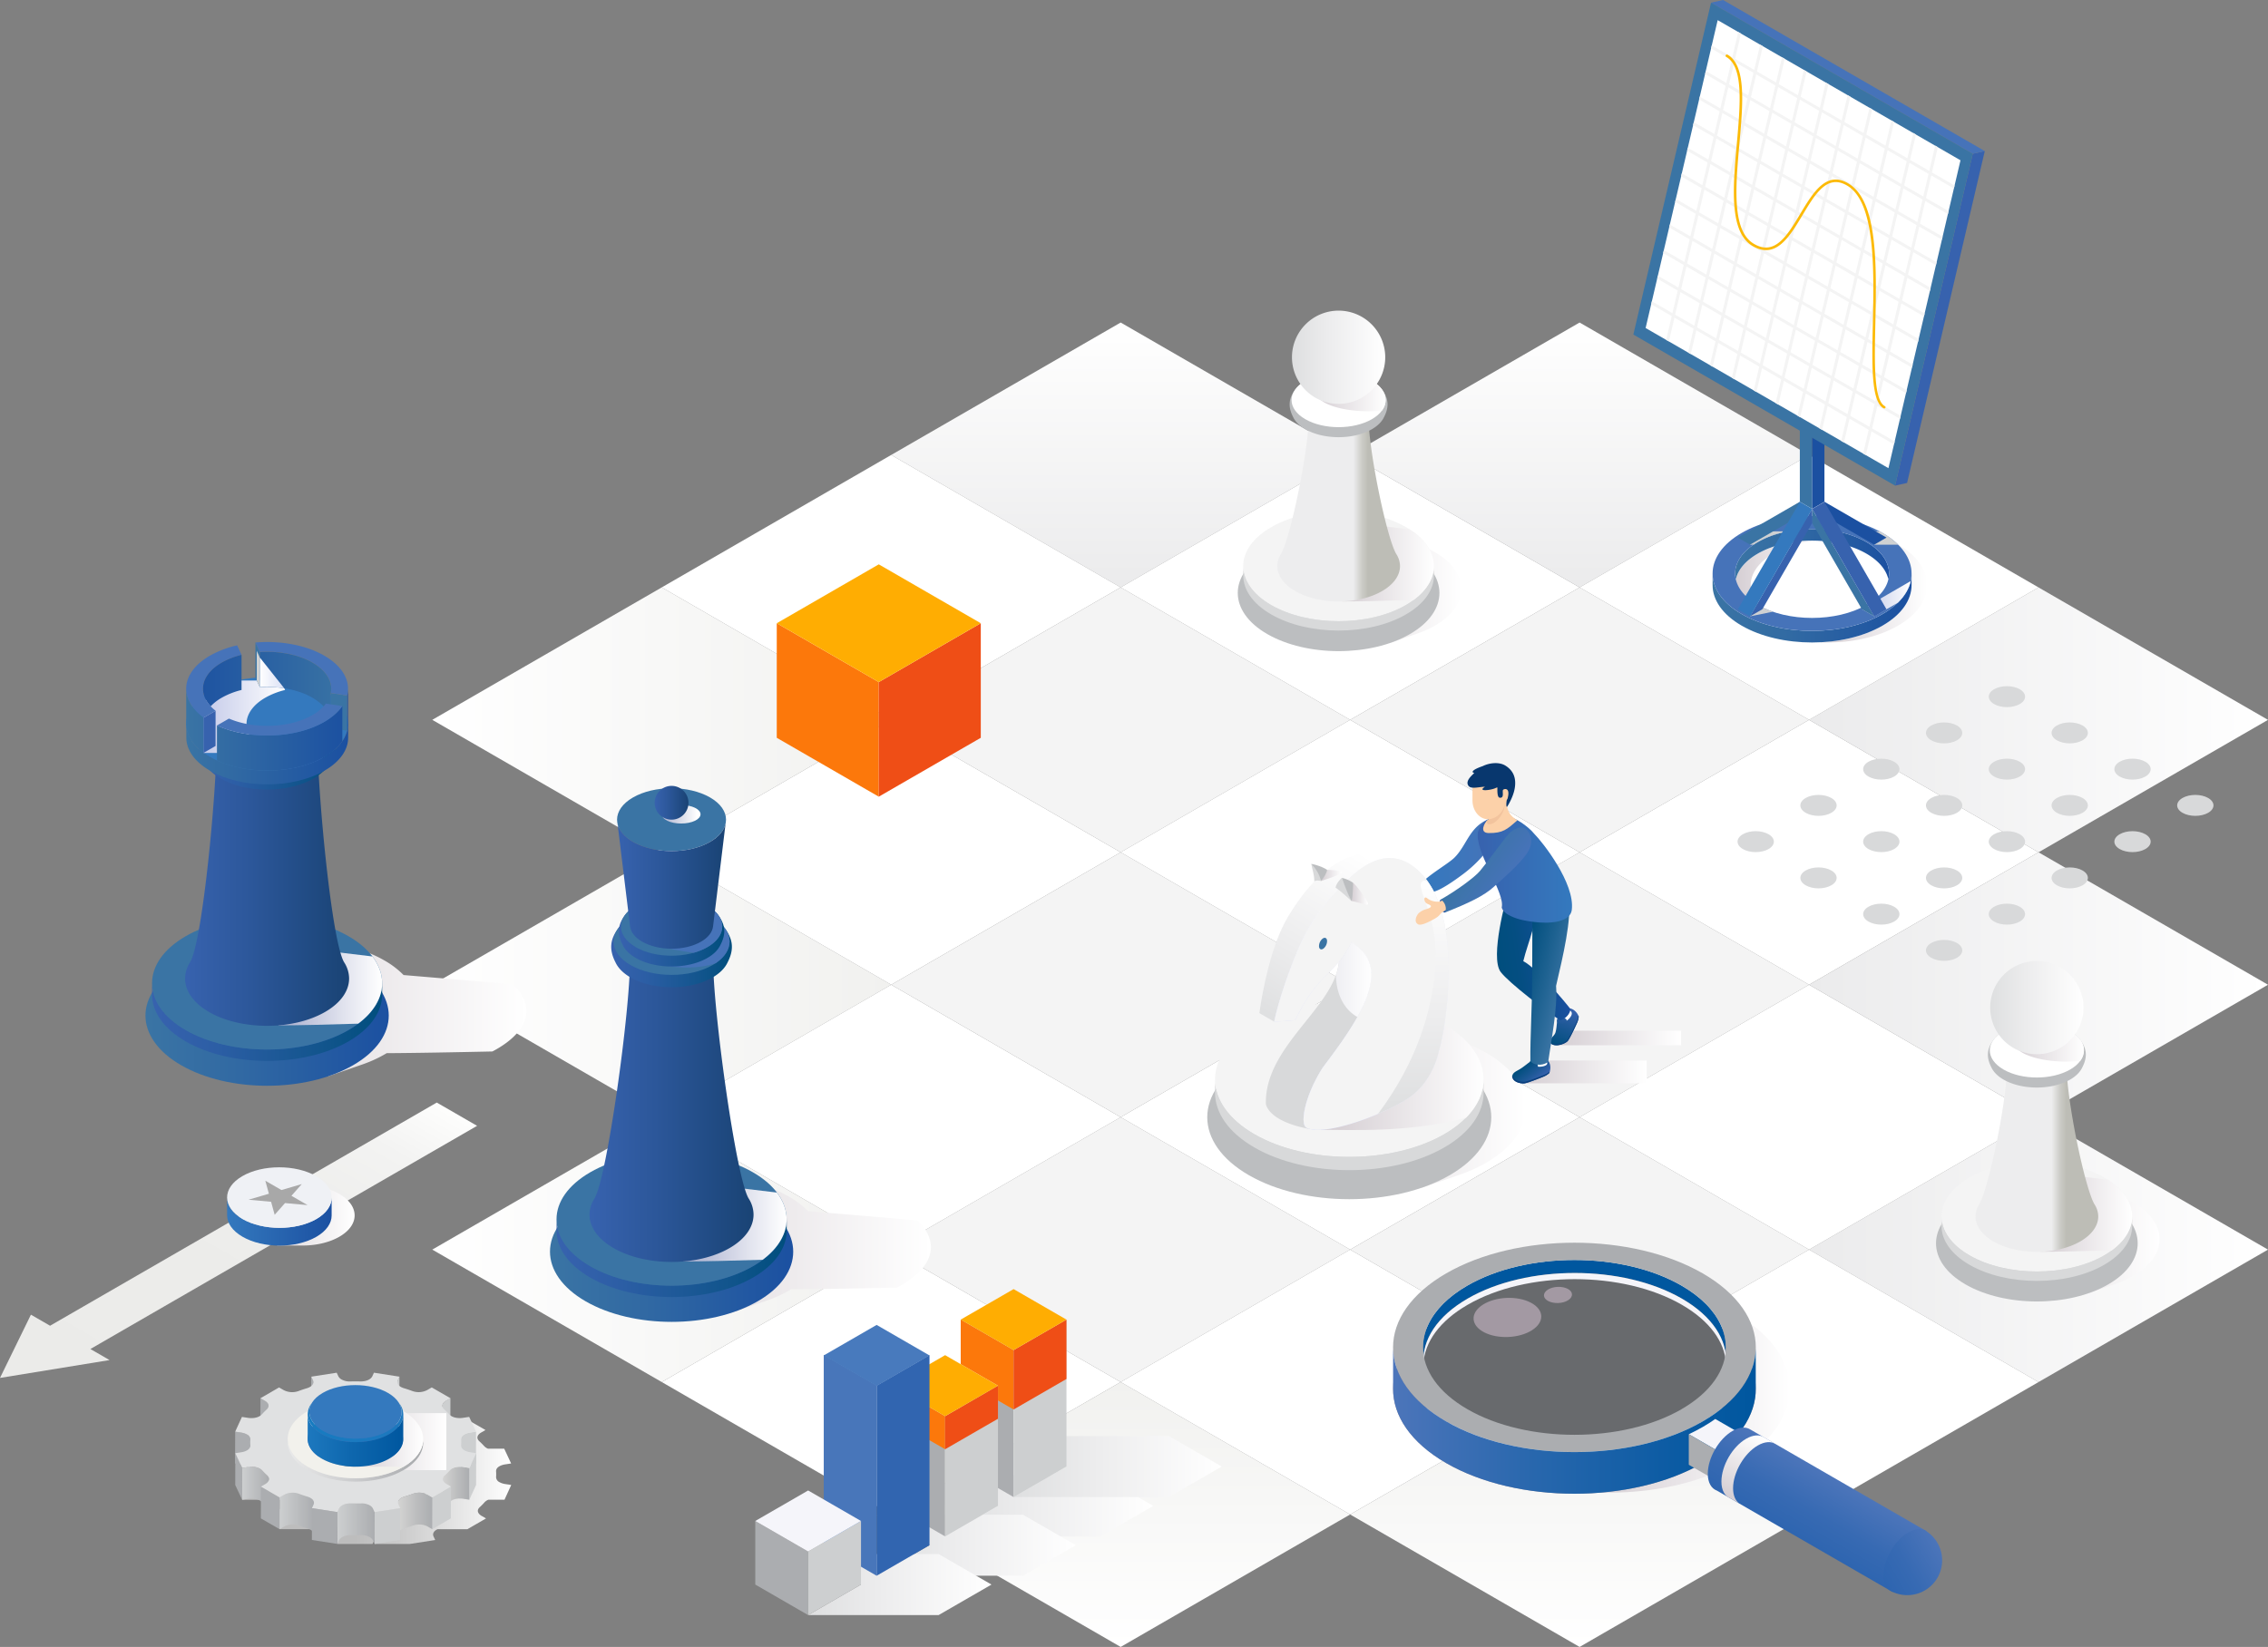 <svg xmlns="http://www.w3.org/2000/svg" xmlns:xlink="http://www.w3.org/1999/xlink" viewBox="0 0 1823.49 1324.53"><rect x="0" y="0" width="1823.49" height="1324.53" fill="#808080" stroke="none"/><defs><style>.cls-1{isolation:isolate;}.cls-2{fill:#fff;}.cls-3{fill:url(#linear-gradient);}.cls-4{fill:url(#linear-gradient-2);}.cls-5{fill:#f4f4f4;}.cls-6{fill:url(#linear-gradient-3);}.cls-7{fill:url(#linear-gradient-4);}.cls-8{fill:url(#linear-gradient-5);}.cls-9{fill:url(#linear-gradient-6);}.cls-10{fill:url(#linear-gradient-7);}.cls-11{fill:url(#linear-gradient-8);}.cls-12{fill:url(#linear-gradient-9);}.cls-13{fill:url(#linear-gradient-10);}.cls-101,.cls-105,.cls-108,.cls-109,.cls-110,.cls-111,.cls-119,.cls-120,.cls-127,.cls-14,.cls-15,.cls-21,.cls-22,.cls-26,.cls-29,.cls-33,.cls-39,.cls-40,.cls-41,.cls-45,.cls-48,.cls-53,.cls-55,.cls-58,.cls-60,.cls-62,.cls-63,.cls-65,.cls-68,.cls-69,.cls-73,.cls-74,.cls-75,.cls-76,.cls-77,.cls-78{mix-blend-mode:multiply;}.cls-14{fill:url(#linear-gradient-11);}.cls-15{fill:url(#linear-gradient-12);}.cls-16{fill:url(#linear-gradient-13);}.cls-17{fill:url(#linear-gradient-14);}.cls-18{fill:#4673b9;}.cls-19,.cls-74{fill:#3a74a4;}.cls-20{fill:#1b50a1;}.cls-21{fill:url(#linear-gradient-15);}.cls-22{fill:#cfd1d2;}.cls-23{fill:#3762ae;}.cls-24{fill:#3479be;}.cls-25{fill:#fcba06;}.cls-26{fill:url(#linear-gradient-16);}.cls-27{fill:url(#linear-gradient-17);}.cls-28{fill:url(#linear-gradient-18);}.cls-29{fill:url(#linear-gradient-19);}.cls-30{fill:url(#linear-gradient-20);}.cls-31{fill:url(#linear-gradient-21);}.cls-32{fill:url(#linear-gradient-22);}.cls-33{fill:url(#linear-gradient-23);}.cls-34{fill:url(#linear-gradient-24);}.cls-35{fill:url(#linear-gradient-25);}.cls-36{fill:url(#linear-gradient-26);}.cls-37{fill:url(#linear-gradient-27);}.cls-38{fill:url(#linear-gradient-28);}.cls-39{fill:url(#linear-gradient-29);}.cls-40{fill:url(#linear-gradient-30);}.cls-41{fill:url(#linear-gradient-31);}.cls-42{fill:url(#linear-gradient-32);}.cls-43{fill:#eff1f5;}.cls-44{fill:#a8a8a8;}.cls-45{fill:url(#linear-gradient-33);}.cls-46{fill:url(#linear-gradient-34);}.cls-47{fill:url(#linear-gradient-35);}.cls-48{fill:url(#linear-gradient-36);}.cls-49{fill:url(#linear-gradient-37);}.cls-50{fill:url(#linear-gradient-38);}.cls-51{fill:url(#linear-gradient-39);}.cls-52{fill:url(#linear-gradient-40);}.cls-53{fill:url(#linear-gradient-41);}.cls-54{fill:url(#linear-gradient-42);}.cls-55{fill:url(#linear-gradient-43);}.cls-56{fill:#bcbec0;}.cls-57{fill:#d8d9da;}.cls-58{fill:url(#linear-gradient-44);}.cls-59{fill:url(#linear-gradient-45);}.cls-60{fill:url(#linear-gradient-46);}.cls-61{fill:url(#linear-gradient-47);}.cls-62{fill:url(#linear-gradient-48);}.cls-63{fill:url(#linear-gradient-49);}.cls-64{fill:url(#linear-gradient-50);}.cls-65{fill:url(#linear-gradient-51);}.cls-66{fill:url(#linear-gradient-52);}.cls-67{fill:url(#linear-gradient-53);}.cls-68{fill:url(#linear-gradient-54);}.cls-69{fill:url(#linear-gradient-55);}.cls-70{fill:url(#linear-gradient-56);}.cls-71{fill:url(#linear-gradient-57);}.cls-72{fill:url(#linear-gradient-58);}.cls-73{fill:url(#linear-gradient-59);}.cls-75{fill:url(#linear-gradient-60);}.cls-76{fill:url(#linear-gradient-61);}.cls-77{fill:url(#linear-gradient-62);}.cls-78{fill:url(#linear-gradient-63);}.cls-79{fill:url(#linear-gradient-64);}.cls-80{fill:#0b3f7d;}.cls-81{fill:url(#linear-gradient-65);}.cls-82{fill:url(#linear-gradient-66);}.cls-83{fill:url(#linear-gradient-67);}.cls-84{fill:url(#linear-gradient-68);}.cls-85{fill:url(#linear-gradient-69);}.cls-86{fill:url(#linear-gradient-70);}.cls-87{fill:#fcd1a9;}.cls-88{fill:#f2c39d;}.cls-89{fill:#08376e;}.cls-90{fill:url(#linear-gradient-71);}.cls-91{fill:url(#linear-gradient-72);}.cls-92{fill:#cdcfd0;}.cls-93{fill:#abadb0;}.cls-94{fill:#242d3c;}.cls-95{fill:url(#linear-gradient-73);}.cls-96{fill:url(#linear-gradient-74);}.cls-97{fill:url(#linear-gradient-75);}.cls-98{fill:url(#linear-gradient-76);}.cls-99{fill:url(#linear-gradient-77);}.cls-100{fill:#e0e1e2;}.cls-101{fill:url(#linear-gradient-78);}.cls-102{fill:url(#linear-gradient-79);}.cls-103{fill:#4c75ba;}.cls-104{fill:#f2f1ec;}.cls-105{fill:url(#linear-gradient-80);}.cls-106{fill:url(#linear-gradient-81);}.cls-107{fill:url(#linear-gradient-82);}.cls-108{fill:url(#linear-gradient-83);}.cls-109{fill:url(#linear-gradient-84);}.cls-110{fill:url(#linear-gradient-85);}.cls-111{fill:url(#linear-gradient-86);}.cls-112{fill:#f5f5fa;}.cls-113{fill:#fc780b;}.cls-114{fill:#ef4e16;}.cls-115{fill:#ffad02;}.cls-116{fill:#4876ba;}.cls-117{fill:#3165b0;}.cls-118{fill:#487abd;}.cls-119{fill:url(#linear-gradient-87);}.cls-120{fill:url(#linear-gradient-88);}.cls-121,.cls-124{fill:#a399a3;}.cls-122{fill:#00579f;}.cls-123{fill:#686a6d;}.cls-123,.cls-124{mix-blend-mode:screen;}.cls-125{fill:url(#linear-gradient-89);}.cls-126{fill:url(#linear-gradient-90);}.cls-127{fill:url(#linear-gradient-91);}.cls-128{fill:url(#linear-gradient-92);}</style><linearGradient id="linear-gradient" x1="901.03" y1="1324.52" x2="901.03" y2="1111.49" gradientUnits="userSpaceOnUse"><stop offset="0" stop-color="#fff"/><stop offset="1" stop-color="#f1f1ef"/></linearGradient><linearGradient id="linear-gradient-2" x1="347.56" y1="1004.98" x2="716.54" y2="1004.98" xlink:href="#linear-gradient"/><linearGradient id="linear-gradient-3" x1="347.56" y1="791.95" x2="716.54" y2="791.95" xlink:href="#linear-gradient"/><linearGradient id="linear-gradient-4" x1="347.56" y1="578.92" x2="716.54" y2="578.92" xlink:href="#linear-gradient"/><linearGradient id="linear-gradient-5" x1="901.03" y1="472.41" x2="901.03" y2="259.38" gradientUnits="userSpaceOnUse"><stop offset="0" stop-color="#ebebec"/><stop offset="1" stop-color="#fff"/></linearGradient><linearGradient id="linear-gradient-6" x1="1270.01" y1="1324.53" x2="1270.01" y2="1111.5" xlink:href="#linear-gradient"/><linearGradient id="linear-gradient-7" x1="1454.5" y1="1004.99" x2="1823.49" y2="1004.99" xlink:href="#linear-gradient-5"/><linearGradient id="linear-gradient-8" x1="1454.5" y1="791.96" x2="1823.49" y2="791.96" xlink:href="#linear-gradient-5"/><linearGradient id="linear-gradient-9" x1="1454.5" y1="578.94" x2="1823.49" y2="578.94" xlink:href="#linear-gradient-5"/><linearGradient id="linear-gradient-10" x1="1270.01" y1="472.42" x2="1270.01" y2="259.39" xlink:href="#linear-gradient-5"/><linearGradient id="linear-gradient-11" x1="1369.57" y1="470.55" x2="1437.7" y2="470.55" gradientTransform="translate(25.51)" gradientUnits="userSpaceOnUse"><stop offset="0" stop-color="#d5ced3"/><stop offset="1" stop-color="#fff"/></linearGradient><linearGradient id="linear-gradient-12" x1="1437.68" y1="470.55" x2="1523.93" y2="470.55" xlink:href="#linear-gradient-11"/><linearGradient id="linear-gradient-13" x1="-4212.25" y1="445.7" x2="-4088.5" y2="445.7" gradientTransform="matrix(-1, 0, 0, 1, -2693.45, 0)" gradientUnits="userSpaceOnUse"><stop offset="0" stop-color="#1b50a1"/><stop offset="0.04" stop-color="#1d52a1"/><stop offset="0.64" stop-color="#326ba3"/><stop offset="1" stop-color="#3a74a4"/></linearGradient><linearGradient id="linear-gradient-14" x1="-4230.36" y1="488.98" x2="-4070.39" y2="488.98" xlink:href="#linear-gradient-13"/><linearGradient id="linear-gradient-15" x1="1466.92" y1="481.49" x2="1506.22" y2="481.49" gradientTransform="translate(30.07)" gradientUnits="userSpaceOnUse"><stop offset="0" stop-color="#c4cae9"/><stop offset="0.28" stop-color="#d0d5ed"/><stop offset="0.78" stop-color="#eff1f9"/><stop offset="1" stop-color="#fff"/></linearGradient><linearGradient id="linear-gradient-16" x1="151.29" y1="811.23" x2="423.21" y2="811.23" gradientTransform="matrix(1, 0, 0, 1, 0, 0)" xlink:href="#linear-gradient-11"/><linearGradient id="linear-gradient-17" x1="116.94" y1="816.75" x2="312.56" y2="816.75" gradientUnits="userSpaceOnUse"><stop offset="0.01" stop-color="#3a74a4"/><stop offset="0.39" stop-color="#3169a3"/><stop offset="1" stop-color="#1b50a1"/></linearGradient><linearGradient id="linear-gradient-18" x1="122.26" y1="821.94" x2="307.25" y2="821.94" gradientUnits="userSpaceOnUse"><stop offset="0.01" stop-color="#3762ae"/><stop offset="0.28" stop-color="#2c5ea5"/><stop offset="0.77" stop-color="#10548b"/><stop offset="1" stop-color="#004e7d"/></linearGradient><linearGradient id="linear-gradient-19" x1="223.92" y1="793.15" x2="307.25" y2="793.15" gradientUnits="userSpaceOnUse"><stop offset="0" stop-color="#a5abcc"/><stop offset="0.63" stop-color="#e1e3ee"/><stop offset="1" stop-color="#fff"/></linearGradient><linearGradient id="linear-gradient-20" x1="148.82" y1="710.38" x2="280.68" y2="710.38" gradientUnits="userSpaceOnUse"><stop offset="0.01" stop-color="#3762ae"/><stop offset="0.4" stop-color="#2c579a"/><stop offset="1" stop-color="#194374"/></linearGradient><linearGradient id="linear-gradient-21" x1="159.75" y1="598.89" x2="269.76" y2="598.89" xlink:href="#linear-gradient-18"/><linearGradient id="linear-gradient-22" x1="149.67" y1="606.72" x2="279.83" y2="606.72" gradientUnits="userSpaceOnUse"><stop offset="0" stop-color="#3a74a4"/><stop offset="1" stop-color="#1b50a1"/></linearGradient><linearGradient id="linear-gradient-23" x1="163.68" y1="576.39" x2="229.2" y2="576.39" gradientUnits="userSpaceOnUse"><stop offset="0" stop-color="#c4cae9"/><stop offset="1" stop-color="#fff"/></linearGradient><linearGradient id="linear-gradient-24" x1="149.69" y1="579.85" x2="279.82" y2="579.85" xlink:href="#linear-gradient-22"/><linearGradient id="linear-gradient-25" x1="279.81" y1="547.34" x2="149.53" y2="547.34" xlink:href="#linear-gradient-22"/><linearGradient id="linear-gradient-26" x1="279.81" y1="551.51" x2="149.53" y2="551.51" xlink:href="#linear-gradient-22"/><linearGradient id="linear-gradient-27" x1="149.67" y1="570.47" x2="279.81" y2="570.47" xlink:href="#linear-gradient-22"/><linearGradient id="linear-gradient-28" x1="149.69" y1="593.82" x2="279.81" y2="593.82" xlink:href="#linear-gradient-22"/><linearGradient id="linear-gradient-29" x1="208.9" y1="541.16" x2="228.56" y2="541.16" gradientUnits="userSpaceOnUse"><stop offset="0" stop-color="#fff"/><stop offset="1" stop-color="#dae0f5"/></linearGradient><linearGradient id="linear-gradient-30" x1="-2987.55" y1="2010.96" x2="-2987.55" y2="1643.6" gradientTransform="matrix(-0.87, -0.5, 1, -0.58, -4230.82, 563.42)" gradientUnits="userSpaceOnUse"><stop offset="0" stop-color="#fff"/><stop offset="0.02" stop-color="#fefefd"/><stop offset="0.17" stop-color="#f3f3f2"/><stop offset="0.39" stop-color="#ededeb"/><stop offset="1" stop-color="#ebebe9"/></linearGradient><linearGradient id="linear-gradient-31" x1="201.08" y1="977.41" x2="285.13" y2="977.41" gradientTransform="matrix(1, 0, 0, 1, 0, 0)" xlink:href="#linear-gradient-11"/><linearGradient id="linear-gradient-32" x1="182.55" y1="982.39" x2="266.64" y2="982.39" gradientUnits="userSpaceOnUse"><stop offset="0" stop-color="#3479be"/><stop offset="1" stop-color="#1b50a1"/></linearGradient><linearGradient id="linear-gradient-33" x1="476.48" y1="1001.11" x2="748.41" y2="1001.11" gradientTransform="matrix(1, 0, 0, 1, 0, 0)" xlink:href="#linear-gradient-11"/><linearGradient id="linear-gradient-34" x1="442.14" y1="1006.63" x2="637.75" y2="1006.63" xlink:href="#linear-gradient-17"/><linearGradient id="linear-gradient-35" x1="447.45" y1="1011.82" x2="632.45" y2="1011.82" xlink:href="#linear-gradient-18"/><linearGradient id="linear-gradient-36" x1="549.12" y1="983.03" x2="632.45" y2="983.03" xlink:href="#linear-gradient-19"/><linearGradient id="linear-gradient-37" x1="474.02" y1="894.04" x2="605.88" y2="894.04" xlink:href="#linear-gradient-20"/><linearGradient id="linear-gradient-38" x1="491.47" y1="762.12" x2="588.43" y2="762.12" xlink:href="#linear-gradient-18"/><linearGradient id="linear-gradient-39" x1="497.58" y1="749.45" x2="582.32" y2="749.45" xlink:href="#linear-gradient-18"/><linearGradient id="linear-gradient-40" x1="496.56" y1="712.67" x2="583.34" y2="712.67" xlink:href="#linear-gradient-20"/><linearGradient id="linear-gradient-41" x1="-738.6" y1="654.87" x2="-723.73" y2="654.87" gradientTransform="translate(2080.24) scale(2.1 1)" gradientUnits="userSpaceOnUse"><stop offset="0" stop-color="#a5abcc"/><stop offset="0.74" stop-color="#e7e9f1"/><stop offset="1" stop-color="#fff"/></linearGradient><linearGradient id="linear-gradient-42" x1="526.37" y1="645.63" x2="553.53" y2="645.63" xlink:href="#linear-gradient-20"/><linearGradient id="linear-gradient-43" x1="1592.03" y1="997.45" x2="1736.37" y2="997.45" gradientTransform="matrix(1, 0, 0, 1, 0, 0)" xlink:href="#linear-gradient-11"/><linearGradient id="linear-gradient-44" x1="1640.38" y1="975.25" x2="1714.31" y2="975.25" gradientTransform="matrix(1, 0, 0, 1, 0, 0)" xlink:href="#linear-gradient-11"/><linearGradient id="linear-gradient-45" x1="1588.33" y1="930.63" x2="1686.96" y2="930.63" gradientUnits="userSpaceOnUse"><stop offset="0.62" stop-color="#ededee"/><stop offset="0.69" stop-color="#ccccc7"/><stop offset="0.74" stop-color="#bdbdb6"/></linearGradient><linearGradient id="linear-gradient-46" x1="1619.64" y1="838.88" x2="1675.48" y2="838.88" gradientTransform="matrix(1, 0, 0, 1, 0, 0)" xlink:href="#linear-gradient-11"/><linearGradient id="linear-gradient-47" x1="1600.15" y1="810.36" x2="1675.14" y2="810.36" gradientUnits="userSpaceOnUse"><stop offset="0" stop-color="#dedfe0"/><stop offset="0.38" stop-color="#ececed"/><stop offset="1" stop-color="#fff"/></linearGradient><linearGradient id="linear-gradient-48" x1="1030.63" y1="474.41" x2="1174.97" y2="474.41" gradientTransform="matrix(1, 0, 0, 1, 0, 0)" xlink:href="#linear-gradient-11"/><linearGradient id="linear-gradient-49" x1="1078.98" y1="452.21" x2="1152.91" y2="452.21" gradientTransform="matrix(1, 0, 0, 1, 0, 0)" xlink:href="#linear-gradient-11"/><linearGradient id="linear-gradient-50" x1="1026.93" y1="407.59" x2="1125.56" y2="407.59" xlink:href="#linear-gradient-45"/><linearGradient id="linear-gradient-51" x1="1058.24" y1="315.84" x2="1114.08" y2="315.84" gradientTransform="matrix(1, 0, 0, 1, 0, 0)" xlink:href="#linear-gradient-11"/><linearGradient id="linear-gradient-52" x1="1038.75" y1="287.32" x2="1113.73" y2="287.32" xlink:href="#linear-gradient-47"/><linearGradient id="linear-gradient-53" x1="-4437.73" y1="687.76" x2="-4377.68" y2="687.76" gradientTransform="matrix(-1, 0, 0, 1, -3234.84, 0)" gradientUnits="userSpaceOnUse"><stop offset="0" stop-color="#4673b9"/><stop offset="1" stop-color="#3479be"/></linearGradient><linearGradient id="linear-gradient-54" x1="1010.78" y1="892.08" x2="1226.73" y2="892.08" gradientTransform="matrix(1, 0, 0, 1, 0, 0)" xlink:href="#linear-gradient-11"/><linearGradient id="linear-gradient-55" x1="1068.17" y1="864.59" x2="1193.92" y2="864.59" gradientTransform="matrix(1, 0, 0, 1, 0, 0)" xlink:href="#linear-gradient-11"/><linearGradient id="linear-gradient-56" x1="1022.55" y1="822.49" x2="1100.64" y2="688.98" xlink:href="#linear-gradient-47"/><linearGradient id="linear-gradient-57" x1="1073.61" y1="901.74" x2="1126.52" y2="689.61" gradientUnits="userSpaceOnUse"><stop offset="0" stop-color="#ced3f8"/><stop offset="0.52" stop-color="#e5e7fa"/><stop offset="1" stop-color="#f6f6fb"/></linearGradient><linearGradient id="linear-gradient-58" x1="1136.26" y1="893.43" x2="1136.26" y2="705.24" xlink:href="#linear-gradient-47"/><linearGradient id="linear-gradient-59" x1="1074.46" y1="787.85" x2="1103.03" y2="787.85" gradientUnits="userSpaceOnUse"><stop offset="0" stop-color="#efeff3"/><stop offset="1" stop-color="#fff"/></linearGradient><linearGradient id="linear-gradient-60" x1="1086.54" y1="718.76" x2="1099.92" y2="718.76" gradientTransform="matrix(1, 0, 0, 1, 0, 0)" xlink:href="#linear-gradient-11"/><linearGradient id="linear-gradient-61" x1="1062.06" y1="704.05" x2="1078.83" y2="704.05" gradientTransform="matrix(1, 0, 0, 1, 0, 0)" xlink:href="#linear-gradient-11"/><linearGradient id="linear-gradient-62" x1="1242.59" y1="862.08" x2="1342.57" y2="862.08" gradientTransform="translate(-18.58)" xlink:href="#linear-gradient-11"/><linearGradient id="linear-gradient-63" x1="1291.68" y1="834.79" x2="1391.66" y2="834.79" gradientTransform="translate(-40.01)" xlink:href="#linear-gradient-11"/><linearGradient id="linear-gradient-64" x1="-4485.88" y1="841.13" x2="-4499.13" y2="811.94" gradientTransform="matrix(-1, 0, 0, 1, -3234.84, 0)" gradientUnits="userSpaceOnUse"><stop offset="0" stop-color="#004e7d"/><stop offset="0.59" stop-color="#1f5998"/><stop offset="1" stop-color="#3762ae"/></linearGradient><linearGradient id="linear-gradient-65" x1="-4484.48" y1="840.17" x2="-4493.25" y2="811.8" xlink:href="#linear-gradient-64"/><linearGradient id="linear-gradient-66" x1="1036" y1="1146.51" x2="1089.05" y2="1146.51" gradientTransform="translate(26.24 -225.87) rotate(-7.56)" gradientUnits="userSpaceOnUse"><stop offset="0" stop-color="#004e7d"/><stop offset="0.32" stop-color="#044e82"/><stop offset="0.72" stop-color="#104f92"/><stop offset="1" stop-color="#1b50a1"/></linearGradient><linearGradient id="linear-gradient-67" x1="-4472.43" y1="868.78" x2="-4461.6" y2="855.89" gradientTransform="matrix(-1, 0, 0, 1, -3234.84, 0)" gradientUnits="userSpaceOnUse"><stop offset="0" stop-color="#3762ae"/><stop offset="0.41" stop-color="#1f5998"/><stop offset="1" stop-color="#004e7d"/></linearGradient><linearGradient id="linear-gradient-68" x1="-4476.67" y1="865.06" x2="-4465.03" y2="853.33" xlink:href="#linear-gradient-67"/><linearGradient id="linear-gradient-69" x1="1051.72" y1="782.55" x2="1088.41" y2="791.18" gradientTransform="translate(170.29)" gradientUnits="userSpaceOnUse"><stop offset="0" stop-color="#004e7d"/><stop offset="0.54" stop-color="#1e6291"/><stop offset="1" stop-color="#3a74a4"/></linearGradient><linearGradient id="linear-gradient-70" x1="1093.63" y1="699.01" x2="1017.76" y2="699.01" gradientTransform="translate(170.29)" gradientUnits="userSpaceOnUse"><stop offset="0" stop-color="#3479be"/><stop offset="1" stop-color="#3762ae"/></linearGradient><linearGradient id="linear-gradient-71" x1="-3984.9" y1="-783.22" x2="-3948.66" y2="-783.22" gradientTransform="matrix(-0.82, -0.57, -0.57, 0.82, -2517.49, -899.66)" gradientUnits="userSpaceOnUse"><stop offset="0" stop-color="#4673b9"/><stop offset="1" stop-color="#3a74a4"/></linearGradient><linearGradient id="linear-gradient-72" x1="194.69" y1="1185.61" x2="411.02" y2="1185.61" gradientUnits="userSpaceOnUse"><stop offset="0.42" stop-color="#bdbdbd"/><stop offset="0.57" stop-color="#c9c9c9"/><stop offset="0.84" stop-color="#eaeaea"/><stop offset="1" stop-color="#fff"/></linearGradient><linearGradient id="linear-gradient-73" x1="355.9" y1="1197.33" x2="377.41" y2="1197.33" gradientUnits="userSpaceOnUse"><stop offset="0" stop-color="#d4d4d3"/><stop offset="0.52" stop-color="#bdbebf"/><stop offset="1" stop-color="#abadb0"/></linearGradient><linearGradient id="linear-gradient-74" x1="194.69" y1="1197.36" x2="216.31" y2="1197.36" gradientUnits="userSpaceOnUse"><stop offset="0" stop-color="#cdcfd0"/><stop offset="0.03" stop-color="#cccecf"/><stop offset="1" stop-color="#abadb0"/></linearGradient><linearGradient id="linear-gradient-75" x1="319.97" y1="1217.28" x2="347.58" y2="1217.28" xlink:href="#linear-gradient-73"/><linearGradient id="linear-gradient-76" x1="224.79" y1="1217.31" x2="252.45" y2="1217.31" xlink:href="#linear-gradient-74"/><linearGradient id="linear-gradient-77" x1="271.26" y1="1225.38" x2="301.24" y2="1225.38" xlink:href="#linear-gradient-74"/><linearGradient id="linear-gradient-78" x1="285.64" y1="1159.42" x2="358.85" y2="1159.42" gradientTransform="matrix(1, 0, 0, 1, 0, 0)" xlink:href="#linear-gradient-11"/><linearGradient id="linear-gradient-79" x1="231.3" y1="1175.04" x2="340.26" y2="1175.04" gradientUnits="userSpaceOnUse"><stop offset="0" stop-color="#eaeaea"/><stop offset="0.52" stop-color="#c9cacc"/><stop offset="1" stop-color="#a7a9ac"/></linearGradient><linearGradient id="linear-gradient-80" x1="285.64" y1="1156.68" x2="340.27" y2="1156.68" gradientTransform="matrix(1, 0, 0, 1, 0, 0)" xlink:href="#linear-gradient-11"/><linearGradient id="linear-gradient-81" x1="247.36" y1="1144.07" x2="324.21" y2="1144.07" gradientUnits="userSpaceOnUse"><stop offset="0" stop-color="#1d78be"/><stop offset="0.03" stop-color="#177bc0"/><stop offset="1" stop-color="#1d78be"/></linearGradient><linearGradient id="linear-gradient-82" x1="247.36" y1="1158.34" x2="324.21" y2="1158.34" gradientUnits="userSpaceOnUse"><stop offset="0" stop-color="#1d78be"/><stop offset="0.45" stop-color="#0e67ae"/><stop offset="1" stop-color="#00579f"/></linearGradient><linearGradient id="linear-gradient-83" x1="717.47" y1="1211.1" x2="884.8" y2="1211.1" gradientTransform="translate(42.41)" xlink:href="#linear-gradient-47"/><linearGradient id="linear-gradient-84" x1="607.18" y1="1242.73" x2="767.34" y2="1242.73" gradientTransform="translate(97.64)" xlink:href="#linear-gradient-47"/><linearGradient id="linear-gradient-85" x1="496.89" y1="1274.37" x2="644.3" y2="1274.37" gradientTransform="translate(152.86)" xlink:href="#linear-gradient-47"/><linearGradient id="linear-gradient-86" x1="772.53" y1="1179.46" x2="939.86" y2="1179.46" gradientTransform="translate(42.41)" xlink:href="#linear-gradient-47"/><linearGradient id="linear-gradient-87" x1="1275.86" y1="1116.68" x2="1438.98" y2="1116.68" gradientTransform="matrix(1, 0, 0, 1, 0, 0)" xlink:href="#linear-gradient-11"/><linearGradient id="linear-gradient-88" x1="1121.75" y1="1116.68" x2="1284.87" y2="1116.68" gradientTransform="matrix(1, 0, 0, 1, 0, 0)" xlink:href="#linear-gradient-11"/><linearGradient id="linear-gradient-89" x1="1120.04" y1="1142.89" x2="1411.64" y2="1142.89" gradientUnits="userSpaceOnUse"><stop offset="0" stop-color="#4c75ba"/><stop offset="0.39" stop-color="#2867ad"/><stop offset="0.78" stop-color="#0b5ba3"/><stop offset="1" stop-color="#00579f"/></linearGradient><linearGradient id="linear-gradient-90" x1="1443.28" y1="1235.25" x2="1471.35" y2="1186.62" gradientUnits="userSpaceOnUse"><stop offset="0" stop-color="#2e65b0"/><stop offset="0.42" stop-color="#376ab3"/><stop offset="1" stop-color="#4c75ba"/></linearGradient><linearGradient id="linear-gradient-91" x1="1387.71" y1="1203.15" x2="1415.8" y2="1154.51" gradientTransform="matrix(1, 0, 0, 1, 0, 0)" xlink:href="#linear-gradient-11"/><linearGradient id="linear-gradient-92" x1="1514.16" y1="1271.76" x2="1560.65" y2="1244.92" xlink:href="#linear-gradient-90"/></defs><g class="cls-1"><g id="Objects"><g id="Flat_pie_charts" data-name="Flat pie charts"><polygon class="cls-2" points="716.54 1004.98 901.03 1111.49 716.54 1218.01 532.05 1111.49 716.54 1004.98"/><polygon class="cls-3" points="901.03 1111.49 1085.52 1218.01 901.03 1324.52 716.54 1218.01 901.03 1111.49"/><polygon class="cls-4" points="532.05 898.46 716.54 1004.98 532.05 1111.49 347.56 1004.98 532.05 898.46"/><polygon class="cls-5" points="901.03 898.47 1085.52 1004.98 901.03 1111.49 716.54 1004.98 901.03 898.47"/><polygon class="cls-2" points="1085.52 1004.98 1270.01 1111.5 1085.52 1218.01 901.03 1111.49 1085.52 1004.98"/><polygon class="cls-6" points="532.05 685.44 716.54 791.95 532.05 898.46 347.56 791.95 532.05 685.44"/><polygon class="cls-2" points="716.53 791.95 901.03 898.47 716.54 1004.98 532.05 898.46 716.53 791.95"/><polygon class="cls-2" points="1085.52 791.95 1270.01 898.47 1085.52 1004.98 901.03 898.47 1085.52 791.95"/><polygon class="cls-5" points="1270.01 898.47 1454.5 1004.99 1270.01 1111.5 1085.52 1004.98 1270.01 898.47"/><polygon class="cls-2" points="716.53 578.92 901.03 685.44 716.54 791.95 532.05 685.44 716.53 578.92"/><polygon class="cls-7" points="532.05 472.41 716.54 578.92 532.05 685.44 347.56 578.92 532.05 472.41"/><polygon class="cls-8" points="901.03 259.38 1085.52 365.9 901.03 472.41 716.54 365.89 901.03 259.38"/><polygon class="cls-2" points="716.53 365.89 901.03 472.41 716.54 578.92 532.05 472.41 716.53 365.89"/><polygon class="cls-9" points="1270.01 1111.5 1454.5 1218.02 1270.01 1324.53 1085.52 1218.01 1270.01 1111.5"/><polygon class="cls-10" points="1638.99 898.48 1823.49 1004.99 1638.99 1111.51 1454.5 1004.99 1638.99 898.48"/><polygon class="cls-2" points="1454.5 1004.99 1638.99 1111.51 1454.5 1218.02 1270.01 1111.5 1454.5 1004.99"/><polygon class="cls-5" points="901.03 685.44 1085.52 791.95 901.03 898.47 716.54 791.95 901.03 685.44"/><polygon class="cls-5" points="1270.01 685.45 1454.5 791.96 1270.01 898.47 1085.52 791.95 1270.01 685.45"/><polygon class="cls-2" points="1454.5 791.96 1638.99 898.48 1454.5 1004.99 1270.01 898.47 1454.5 791.96"/><polygon class="cls-5" points="901.03 472.41 1085.52 578.93 901.03 685.44 716.54 578.92 901.03 472.41"/><polygon class="cls-2" points="1085.52 578.93 1270.01 685.45 1085.52 791.95 901.03 685.44 1085.52 578.93"/><polygon class="cls-2" points="1454.5 578.93 1638.99 685.45 1454.5 791.96 1270.01 685.45 1454.5 578.93"/><polygon class="cls-11" points="1638.99 685.45 1823.49 791.97 1638.99 898.48 1454.5 791.96 1638.99 685.45"/><polygon class="cls-2" points="1085.52 365.9 1270.01 472.42 1085.52 578.93 901.03 472.41 1085.52 365.9"/><polygon class="cls-5" points="1270.01 472.42 1454.5 578.93 1270.01 685.45 1085.52 578.93 1270.01 472.42"/><polygon class="cls-12" points="1638.99 472.42 1823.49 578.94 1638.99 685.45 1454.5 578.93 1638.99 472.42"/><polygon class="cls-13" points="1270.01 259.39 1454.5 365.9 1270.01 472.42 1085.52 365.9 1270.01 259.39"/><polygon class="cls-2" points="1454.5 365.9 1638.99 472.42 1454.5 578.93 1270.01 472.42 1454.5 365.9"/><path class="cls-14" d="M1425.71,445.29c10.48-6.06,23.81-9.48,37.49-10.28-17.84-1-36.32,2.38-50,10.28-12.09,7-18.13,16.11-18.13,25.26s6,18.28,18.13,25.26c13.67,7.89,32.15,11.31,50,10.27-13.68-.8-27-4.22-37.49-10.27-12.08-7-18.13-16.12-18.13-25.26S1413.63,452.26,1425.71,445.29Z"/><path class="cls-15" d="M1526,437.89c-17.22-9.94-40.32-14.37-62.82-13.35,18.34.82,36.28,5.25,50.31,13.35,15.62,9,23.42,20.84,23.42,32.66s-7.8,23.64-23.42,32.65c-14,8.1-32,12.53-50.31,13.36,22.5,1,45.6-3.42,62.82-13.36,15.61-9,23.43-20.84,23.43-32.65S1541.62,446.91,1526,437.89Z"/><path class="cls-16" d="M1500.68,445.29c-24.17-14-63.34-14-87.5,0-10,5.79-15.87,13.07-17.58,20.6a21,21,0,0,1-.54-4.65c0-9.14,6-18.29,18.12-25.26,24.16-14,63.33-14,87.5,0,12.08,7,18.12,16.12,18.12,25.26a20.43,20.43,0,0,1-.54,4.65C1516.55,458.36,1510.71,451.08,1500.68,445.29Z"/><path class="cls-17" d="M1400.37,493.9c31.23,18,81.89,18,113.12,0,15.63-9,23.43-20.85,23.43-32.66v9.31c0,11.82-7.8,23.64-23.43,32.65-31.23,18-81.89,18-113.12,0-15.63-9-23.43-20.84-23.43-32.65v-9.31C1376.94,473.05,1384.74,484.88,1400.37,493.9Z"/><path class="cls-18" d="M1376.94,461.24c0,11.81,7.8,23.64,23.43,32.66,31.23,18,81.89,18,113.12,0,15.63-9,23.43-20.85,23.43-32.66s-7.8-23.64-23.43-32.66c-31.23-18-81.89-18-113.12,0C1384.74,437.6,1376.94,449.42,1376.94,461.24Zm18.12,0c0-9.14,6-18.29,18.12-25.26,24.16-14,63.33-14,87.5,0,12.08,7,18.12,16.12,18.12,25.26s-6,18.28-18.12,25.26c-24.17,13.95-63.34,13.95-87.5,0C1401.1,479.52,1395.06,470.38,1395.06,461.24Z"/><polygon class="cls-19" points="1447.08 403.54 1456.96 409.24 1456.96 216.82 1447.08 211.11 1447.08 403.54"/><polygon class="cls-20" points="1466.86 403.54 1456.96 409.24 1456.97 216.82 1466.86 211.11 1466.86 403.54"/><path class="cls-21" d="M1536.29,467.29,1497,490l9.88,5.71,19.08-11C1531.47,479.26,1534.9,473.34,1536.29,467.29Z"/><path class="cls-22" d="M1506.87,438.06h19.33a61.13,61.13,0,0,0-12.64-9.48c-.76-.44-1.58-.82-2.37-1.24h-4.32Z"/><path class="cls-22" d="M1407.06,438.06h2.88c1-.71,2.14-1.4,3.31-2.08a75.16,75.16,0,0,1,20.11-7.75v-.89h-26.3Z"/><path class="cls-22" d="M1413.25,486.5q-1.29-.75-2.49-1.53h-3.7v10.72l18.43-3.75A70.85,70.85,0,0,1,1413.25,486.5Z"/><polygon class="cls-23" points="1523.66 390.56 1533.32 388.4 1595.78 121.49 1586.12 123.65 1523.66 390.56"/><polygon class="cls-18" points="1586.12 123.65 1595.78 121.49 1385.34 0 1375.69 2.15 1586.12 123.65"/><polygon class="cls-19" points="1375.69 2.15 1313.23 269.07 1523.66 390.56 1586.12 123.65 1375.69 2.15"/><polygon class="cls-20" points="1466.85 403.54 1516.76 432.35 1506.87 438.06 1461.9 412.09 1466.85 403.54"/><polygon class="cls-19" points="1496.99 489.98 1506.87 495.69 1456.96 409.24 1456.96 420.65 1496.99 489.98"/><rect class="cls-23" x="1481.15" y="399.7" width="11.42" height="99.82" transform="translate(-25.7 803.24) rotate(-29.98)"/><polygon class="cls-19" points="1447.08 403.54 1397.17 432.35 1407.06 438.06 1452.03 412.09 1447.08 403.54"/><polygon class="cls-23" points="1416.94 489.98 1407.06 495.69 1456.96 409.24 1456.96 420.65 1416.94 489.98"/><rect class="cls-24" x="1377.16" y="443.9" width="99.82" height="11.42" transform="translate(324.22 1460.75) rotate(-60)"/><polygon class="cls-2" points="1381.03 16.2 1323.09 263.81 1518.31 376.52 1576.25 128.91 1381.03 16.2"/><path class="cls-5" d="M1339.62,273.35l2.18,1.26,4.48-19.14,15.41,8.9-4.49,19.14,2.19,1.26,4.48-19.14,15.4,8.89-4.48,19.14,2.19,1.26,4.48-19.13,15.41,8.89-4.48,19.14,2.18,1.26,4.48-19.14,15.41,8.89L1410,314l2.18,1.27,4.49-19.15,15.4,8.9-4.48,19.14,2.18,1.26,4.48-19.13,15.41,8.88-4.48,19.15,2.19,1.25,4.47-19.14,15.41,8.91-4.47,19.13,2.18,1.27,4.48-19.14,15.4,8.89-4.48,19.14,2.19,1.26,4.48-19.14,15.41,8.9-4.48,19.14,2.18,1.26,4.48-19.14,18.19,10.5.56-2.38-18.19-10.51,4.26-18.19,18.18,10.5.57-2.37L1510,323.92l4.26-18.19,18.19,10.5.56-2.38-18.2-10.5,4.27-18.2,18.18,10.5.56-2.38-18.19-10.5,4.26-18.19,18.19,10.5.56-2.38-18.19-10.51,4.25-18.19,18.2,10.5.55-2.38-18.19-10.5,4.27-18.2,18.18,10.5.56-2.37L1534.05,221l4.25-18.19,18.2,10.5.55-2.38-18.19-10.5,4.26-18.2,18.19,10.51.55-2.38-18.18-10.51,4.25-18.19,18.19,10.5.56-2.38-18.19-10.5,4.26-18.2,18.19,10.5.56-2.37-18.2-10.51,4.76-20.34-2.18-1.26-4.76,20.34-15.41-8.89,4.76-20.35-2.18-1.26-4.76,20.34-15.41-8.9,4.76-20.33-2.18-1.26-4.76,20.33-15.41-8.89,4.76-20.34-2.18-1.26L1498.34,107l-15.4-8.88,4.76-20.34-2.19-1.26-4.76,20.33L1465.35,88l4.76-20.34-2.19-1.26-4.75,20.34-15.41-8.89,4.75-20.34-2.18-1.26-4.76,20.33-15.4-8.89,4.75-20.34L1432.74,46,1428,66.38l-15.4-8.89,4.76-20.34-2.18-1.25-4.76,20.33L1395,47.33,1399.74,27l-2.18-1.26-4.76,20.33-16.52-9.53-.56,2.37,16.53,9.54L1388,66.65l-16.53-9.54-.55,2.38L1387.42,69l-4.25,18.19-16.53-9.53-.55,2.38,16.52,9.53-4.26,18.2-16.52-9.55-.56,2.39,16.53,9.54-4.26,18.19L1357,118.84l-.56,2.38,16.52,9.53-4.25,18.2-16.53-9.54-.55,2.38,16.52,9.54-4.26,18.19L1347.39,160l-.56,2.38,16.53,9.53-4.26,18.2-16.53-9.54-.55,2.38,16.51,9.54-4.24,18.2-16.53-9.54-.56,2.38,16.52,9.54-4.25,18.2-16.53-9.54-.55,2.37,16.52,9.55-4.26,18.19-16.52-9.54-.56,2.38,16.53,9.54Zm16.29-59,15.4,8.9-4.25,18.19-15.41-8.89Zm100.21-12.21-4.26,18.2-15.4-8.9,4.26-18.19Zm-14.85-11.27,4.26-18.2,15.41,8.89-4.26,18.2Zm-7,19.31-15.4-8.89,4.26-18.2,15.4,8.89Zm-10.58-29.47,4.25-18.19,15.41,8.89-4.26,18.19Zm4.81-20.58,4.26-18.19,15.4,8.89-4.25,18.2Zm21.85-8,15.4,8.88-4.26,18.2-15.4-8.89Zm17.59,10.15,15.4,8.89-4.25,18.2-15.41-8.89Zm10.59,29.47-4.26,18.2-15.4-8.9,4.25-18.19Zm-4.81,20.58-4.26,18.2-15.41-8.9,4.26-18.2Zm-4.82,20.57-4.26,18.2-15.4-8.9L1453.5,224Zm-21.85,8-15.4-8.89,4.25-18.2,15.41,8.9Zm-17.59-10.15-15.41-8.89,4.26-18.2,15.41,8.89Zm-17.59-10.16-15.4-8.89,4.25-18.2,15.41,8.9Zm-10.59-29.46,4.25-18.21,15.41,8.9L1416.68,200Zm4.8-20.58,4.27-18.2,15.41,8.89-4.26,18.2Zm4.83-20.58,4.26-18.2,15.4,8.9-4.26,18.19Zm4.81-20.58,4.26-18.19,15.4,8.89-4.25,18.2Zm21.85-8,15.41,8.9-4.26,18.19-15.41-8.89Zm17.59,10.16,15.41,8.89-4.26,18.2-15.4-8.89Zm17.6,10.15,15.4,8.9-4.26,18.2-15.41-8.9Zm17.58,10.16,15.41,8.9-4.26,18.19-15.4-8.89Zm10.6,29.47-4.26,18.2-15.41-8.9,4.26-18.19Zm-4.82,20.58L1491.87,220l-15.41-8.89,4.26-18.2Zm-4.82,20.57-4.25,18.2-15.4-8.9,4.24-18.19ZM1486.5,243l-4.26,18.19-15.41-8.89,4.25-18.2Zm-4.82,20.57-4.26,18.21L1462,272.87l4.26-18.18Zm-21.85,8.05-15.41-8.9,4.26-18.2,15.41,8.9Zm-17.59-10.16-15.41-8.9,4.26-18.19,15.41,8.89Zm-17.6-10.16-15.4-8.89,4.26-18.2,15.39,8.9Zm-17.58-10.15-15.41-8.9,4.25-18.19,15.41,8.89ZM1389.46,231l-15.4-8.89,4.26-18.2,15.4,8.89Zm-10.59-29.47,4.26-18.19,15.4,8.89-4.25,18.2Zm4.82-20.57,4.25-18.2,15.41,8.89-4.26,18.2Zm4.81-20.58,4.26-18.2,15.4,8.9-4.25,18.2Zm4.82-20.57,4.26-18.21,15.4,8.9-4.26,18.2Zm4.81-20.58,4.26-18.2,15.4,8.9-4.25,18.19ZM1403,98.64l4.25-18.19,15.41,8.89-4.26,18.2Zm21.85-8,15.4,8.89-4.26,18.21-15.41-8.9Zm17.59,10.16,15.4,8.89-4.26,18.2-15.4-8.89ZM1460,110.91l15.41,8.9L1471.12,138l-15.4-8.89Zm17.6,10.16L1493,130l-4.25,18.19-15.41-8.89Zm17.59,10.16,15.41,8.89-4.27,18.2-15.39-8.9Zm17.59,10.16,15.41,8.89-4.26,18.19-15.41-8.89Zm10.59,29.46-4.26,18.2-15.4-8.89,4.26-18.21Zm-4.81,20.58-4.26,18.19-15.4-8.88,4.25-18.2ZM1513.71,212l-4.25,18.2-15.41-8.89,4.26-18.2Zm-4.81,20.58-4.26,18.2-15.41-8.89,4.27-18.2Zm-4.82,20.58-4.25,18.19-15.41-8.9,4.26-18.19Zm-4.82,20.57L1495,291.92l-15.4-8.88,4.25-18.2Zm-4.8,20.58-4.26,18.2-15.41-8.9,4.26-18.2Zm-21.86,8-15.4-8.89,4.26-18.2,15.4,8.9ZM1455,292.19l-15.4-8.89,4.26-18.2,15.4,8.89ZM1437.42,282l-15.41-8.9,4.26-18.2,15.41,8.9Zm-17.59-10.16-15.4-8.89,4.26-18.2,15.4,8.89Zm-17.59-10.16-15.41-8.89,4.27-18.2,15.4,8.89Zm-17.59-10.15-15.41-8.9,4.26-18.19,15.41,8.89Zm-23.92-57.82,15.4,8.89-4.26,18.2-15.4-8.9Zm4.81-20.58,15.41,8.9-4.26,18.19-15.41-8.9Zm4.81-20.58,15.41,8.89-4.26,18.2-15.41-8.89Zm4.82-20.57,15.41,8.9-4.27,18.19-15.4-8.9Zm4.81-20.58,15.41,8.89-4.26,18.21-15.4-8.9Zm4.82-20.58,15.4,8.9L1395.94,118l-15.4-8.89Zm4.81-20.57L1405,79.18l-4.26,18.2-15.41-8.89Zm20.22-11.68-4.26,18.19-15.4-8.89,4.26-18.2Zm17.6,10.15L1423.16,87l-15.4-8.9L1412,59.87ZM1445,78.92l-4.27,18.2-15.4-8.9,4.26-18.2Zm17.58,10.16-4.25,18.19-15.41-8.89,4.26-18.2Zm17.6,10.16-4.26,18.19-15.41-8.89,4.26-18.2Zm17.59,10.15-4.26,18.19-15.4-8.89,4.25-18.19Zm17.59,10.16-4.26,18.19-15.4-8.89,4.26-18.2ZM1533,129.7l-4.26,18.2-15.4-8.9,4.26-18.2Zm13.33,28.35-15.4-8.89,4.26-18.2,15.4,8.9Zm-4.81,20.59-15.4-8.91,4.25-18.19,15.41,8.9Zm-4.82,20.56-15.4-8.89,4.26-18.19,15.4,8.89Zm-4.81,20.59-15.4-8.9,4.25-18.2,15.41,8.9Zm-4.81,20.56-15.41-8.88,4.26-18.2,15.4,8.9Zm-4.82,20.58L1506.82,252l4.26-18.2,15.41,8.89Zm-4.81,20.58L1502,272.62l4.26-18.2,15.4,8.9Zm-4.81,20.58-15.41-8.9,4.25-18.19,15.41,8.89Zm-4.82,20.57-15.41-8.9,4.26-18.19,15.4,8.9Zm-20.22,11.68,4.26-18.2,15.4,8.9-4.25,18.2ZM1470,324.19l4.25-18.2,15.41,8.9-4.26,18.19ZM1452.39,314l4.25-18.19,15.41,8.88-4.26,18.21Zm-17.6-10.16,4.27-18.2,15.4,8.9-4.26,18.2Zm-17.59-10.16,4.26-18.19,15.4,8.9-4.26,18.19Zm-17.59-10.15,4.26-18.2,15.41,8.9-4.26,18.2ZM1382,273.41l4.26-18.2,15.4,8.89-4.26,18.19Zm-17.59-10.16,4.26-18.19,15.4,8.88-4.26,18.2Zm-17.6-10.16,4.27-18.19,15.4,8.89-4.26,18.2Z"/><path class="cls-25" d="M1514.78,328.43a1,1,0,0,1-.52-.14c-9.86-5.7-9.23-34.66-8.5-68.2,1-43.33,2.13-97.25-20.56-110.77-16.06-9.58-25.72,6.57-35.94,23.66-10.51,17.55-21.38,35.71-40,25-19.2-11.13-16-47.36-12.85-82.4,2.83-31.74,5.5-61.73-8.48-69.79a1,1,0,0,1-.38-1.43,1,1,0,0,1,1.42-.38c15.14,8.73,12.41,39.36,9.52,71.79-3.07,34.39-6.23,69.95,11.82,80.41,16.78,9.73,26.66-6.77,37.11-24.22,10.31-17.22,21-35,38.79-24.38,23.74,14.14,22.59,66.45,21.59,112.61-.69,31.5-1.34,61.26,7.45,66.35a1,1,0,0,1-.52,1.94Z"/><path class="cls-26" d="M412.13,791.56l-87.65-7.39a69.71,69.71,0,0,0-15.3-11.67c-18.06-10.43-41.73-15.64-65.4-15.64s-47.35,5.21-65.4,15.64-27.09,24.1-27.09,37.76,9,27.33,27.09,37.76,41.73,15.64,65.4,15.64a158.61,158.61,0,0,0,23.43-1.74l-3.35,3.68,26.71-9.26.58-.2,1.37-.48h0A101.64,101.64,0,0,0,309.18,848c.59-.34,1.14-.69,1.72-1,21.93-.11,54.48-.7,85-1.37,18.2-9.57,27.34-21.08,27.34-32.59C423.21,805.7,419.49,798.39,412.13,791.56Z"/><path class="cls-27" d="M312.56,816.75c0-14.45-9.55-28.91-28.65-39.94s-44.13-16.54-69.16-16.54-50.06,5.51-69.16,16.54-28.65,25.49-28.65,39.93,9.56,28.91,28.66,39.94,44.12,16.54,69.15,16.54,50.06-5.52,69.16-16.54S312.56,831.2,312.56,816.75Z"/><path class="cls-28" d="M280.15,828.44c-18.06,10.42-41.73,15.64-65.4,15.64s-47.34-5.22-65.4-15.64-27.09-24.09-27.09-37.77v9.14c0,13.67,9,27.33,27.09,37.76s41.73,15.64,65.4,15.64,47.34-5.21,65.4-15.64,27.1-24.09,27.1-37.76v-9.13C307.25,804.35,298.21,818,280.15,828.44Z"/><path class="cls-19" d="M307.25,790.68c0-13.67-9-27.33-27.1-37.76s-41.73-15.64-65.4-15.64-47.35,5.21-65.4,15.64S122.26,777,122.26,790.67s9,27.34,27.09,37.77,41.73,15.64,65.4,15.64,47.34-5.22,65.4-15.64S307.25,804.35,307.25,790.68Z"/><path class="cls-29" d="M223.92,824.66c15.27,0,40.56-.65,64.07-1.39,12.82-9.57,19.26-21.08,19.26-32.59,0-7.32-2.62-14.63-7.8-21.46L236,761.63Z"/><path class="cls-30" d="M276.6,773.78h0c-10.07-17.29-21.29-137.35-21.29-178l-40.57,0-40.57,0c0,40.69-11.21,160.75-21.28,178h0A24.38,24.38,0,0,0,148.82,787c0,9.75,6.44,19.49,19.31,26.92S197.88,825,214.75,825s33.74-3.72,46.62-11.15,19.31-17.17,19.31-26.91A24.39,24.39,0,0,0,276.6,773.78Z"/><path class="cls-31" d="M263.93,582h0a35.39,35.39,0,0,0-11.79-10.36c-10.32-6-23.86-8.94-37.38-8.94s-27.06,3-37.38,8.94A35.49,35.49,0,0,0,165.58,582h0c-5.74,8.23-8.71,17.21-1.89,30.39h0c2.32,5,6.87,9.75,13.68,13.68,10.32,6,23.85,8.94,37.38,8.94s27.06-3,37.38-8.94c6.81-3.93,11.36-8.67,13.69-13.68h0C272.64,599.24,269.68,590.26,263.93,582Z"/><path class="cls-19" d="M267.62,593.26c0-7.81-5.16-15.62-15.49-21.58s-23.86-8.94-37.38-8.94-27.06,3-37.38,8.94-15.49,13.77-15.49,21.58,5.17,15.63,15.49,21.58,23.85,8.94,37.38,8.94,27.06-3,37.38-8.94S267.62,601.07,267.62,593.26Z"/><path class="cls-18" d="M218.85,588.12l-6.36,28.3c8.85,1.82,16.74,3.09,25.23,4.3a62.55,62.55,0,0,0,14.41-5.88c10.33-6,15.49-13.77,15.49-21.58s-5.16-15.62-15.49-21.58a60.54,60.54,0,0,0-11.49-5L234,568.34Z"/><path class="cls-24" d="M168.73,555.63c25.41-14.67,66.62-14.67,92,0s25.42,38.47,0,53.14-66.62,14.68-92,0S143.31,570.31,168.73,555.63Z"/><path class="cls-32" d="M279.81,582.61c-.17,9.48-6.51,18.93-19,26.16-25.41,14.68-66.62,14.68-92,0-12.53-7.23-18.87-16.68-19-26.16h0v10.68c0,9.61,6.37,19.21,19.06,26.53,25.42,14.68,66.63,14.68,92,0,12.69-7.32,19.05-16.92,19.06-26.53h0V582.61Z"/><path class="cls-33" d="M213.27,561.14a62.22,62.22,0,0,1,15.93-6.24l-3.52-7.61h-35L167.56,563l-3.88-.38v42.91h35l9.65-5.57C193.34,588.25,195,571.72,213.27,561.14Z"/><path class="cls-18" d="M178.26,532.89a62.29,62.29,0,0,1,15.94-6.24L190.67,519a79.69,79.69,0,0,0-21.94,8.35c-23.59,13.62-25.27,35.09-5,49.84l9.64-5.57C158.34,560,159.94,543.47,178.26,532.89Z"/><path class="cls-34" d="M149.73,554.22l0,0v28.24l0,0c.11,8.15,4.72,16.28,14,23V577.23C154.45,570.5,149.84,562.37,149.73,554.22Z"/><polygon class="cls-23" points="163.68 605.48 173.32 599.91 173.32 571.66 163.68 577.24 163.68 605.48"/><path class="cls-35" d="M178.26,532.89c-16.49,9.52-19.39,23.86-8.88,35.14a38.27,38.27,0,0,1,8.88-6.89,62.29,62.29,0,0,1,15.94-6.24V526.65A62.29,62.29,0,0,0,178.26,532.89Z"/><polygon class="cls-19" points="265.99 557.34 265.99 578.84 265.99 585.59 279.15 587.62 279.15 559.37 265.99 557.34"/><path class="cls-18" d="M266,557.33l13.16,2c2.85-11.33-3.28-23.26-18.38-32s-35.78-12.26-55.4-10.62l3.53,7.6c15.08-1,30.77,1.84,42.34,8.52S267.7,548.63,266,557.33Z"/><polygon class="cls-19" points="205.37 516.77 205.37 545.02 208.9 552.63 208.9 524.37 205.37 516.77"/><polygon class="cls-22" points="206.42 523.44 206.42 547.29 208.9 552.63 208.9 528.77 206.42 523.44"/><path class="cls-36" d="M251.24,532.89c-11.57-6.68-27.26-9.51-42.34-8.52v28.26c15.08-1,30.77,1.83,42.34,8.51,8.59,5,13.49,11.23,14.75,17.7V557.33C267.7,548.63,262.81,539.57,251.24,532.89Z"/><path class="cls-37" d="M279.81,553.32a22.24,22.24,0,0,1-.66,6v28.25a22.16,22.16,0,0,0,.66-6h0V553.33Z"/><path class="cls-38" d="M260.77,580.52c-23.6,13.63-60.79,14.6-86.34,2.92v28.25c25.55,11.67,62.74,10.71,86.34-2.92,6.46-3.73,11.28-8,14.45-12.66V567.86C272.05,572.47,267.23,576.79,260.77,580.52Z"/><path class="cls-18" d="M275.22,567.86l-13.17-2a35.6,35.6,0,0,1-10.81,9.2c-18.32,10.58-47,11.5-67.16,2.85l-9.65,5.57c25.55,11.68,62.74,10.71,86.34-2.92C267.23,576.79,272.05,572.47,275.22,567.86Z"/><path class="cls-39" d="M228.54,553.55l0,0L208.9,528.77v23.86A88.21,88.21,0,0,1,228.54,553.55Z"/><polygon class="cls-40" points="24.86 1057.32 0 1108.18 88.08 1093.82 72.67 1084.93 383.59 905.43 351.17 886.72 40.26 1066.21 24.86 1057.32"/><path class="cls-41" d="M272.72,960.19c-8.78-5.07-20.46-7.41-31.93-7.06h-18v2.94a47.73,47.73,0,0,0-9.51,4.12c-16.35,9.51-16.26,24.92.2,34.43a47.08,47.08,0,0,0,9.31,4v3.08h21.57c10.38-.17,20.66-2.53,28.55-7.11C289.27,985.11,289.19,969.7,272.72,960.19Z"/><path class="cls-42" d="M195,994.64c-8.28-4.79-12.42-11.06-12.41-17.34l0-14.29c0,6.28,4.12,12.55,12.41,17.34,16.47,9.5,43.07,9.5,59.43,0,8.12-4.72,12.19-10.9,12.21-17.1l0,14.3c0,6.19-4.08,12.36-12.2,17.09C238,1004.15,211.43,1004.15,195,994.64Z"/><path class="cls-43" d="M195,980.35c-16.47-9.51-16.56-24.92-.2-34.43s43-9.5,59.43,0,16.55,24.92.2,34.43S211.47,989.85,195,980.35Z"/><polygon class="cls-44" points="242.66 952.26 234.32 961.71 247.3 969.2 229.17 967.55 220.84 976.99 217.96 966.52 199.83 964.86 216.19 960.05 213.32 949.58 226.3 957.08 242.66 952.26"/><path class="cls-45" d="M737.33,981.44l-87.65-7.38a70,70,0,0,0-15.3-11.68C616.32,952,592.65,946.74,569,946.74s-47.35,5.21-65.4,15.64-27.1,24.1-27.1,37.76,9,27.33,27.1,37.76,41.73,15.64,65.4,15.64a158.61,158.61,0,0,0,23.43-1.74l-3.35,3.68,26.7-9.26.58-.2,1.38-.48h0a101.64,101.64,0,0,0,16.69-7.63c.59-.34,1.14-.69,1.71-1,21.94-.1,54.49-.7,85-1.37,18.2-9.57,27.34-21.07,27.34-32.59C748.41,995.58,744.69,988.27,737.33,981.44Z"/><path class="cls-46" d="M637.75,1006.63c0-14.45-9.54-28.91-28.64-39.93S565,950.15,540,950.15s-50.07,5.52-69.16,16.55-28.65,25.47-28.65,39.92,9.55,28.91,28.65,39.94,44.13,16.54,69.16,16.54,50-5.52,69.16-16.54S637.75,1021.08,637.75,1006.63Z"/><path class="cls-47" d="M605.35,1018.32C587.29,1028.74,563.61,1034,540,1034s-47.34-5.22-65.4-15.64-27.1-24.09-27.1-37.76v9.13c0,13.67,9,27.33,27.1,37.76s41.73,15.64,65.4,15.64,47.34-5.21,65.4-15.64,27.1-24.09,27.1-37.76v-9.13C632.45,994.23,623.41,1007.89,605.35,1018.32Z"/><path class="cls-19" d="M632.45,980.56c0-13.67-9-27.33-27.1-37.76s-41.74-15.64-65.4-15.64-47.35,5.21-65.4,15.64-27.1,24.09-27.1,37.76,9,27.33,27.1,37.76S516.28,1034,540,1034s47.34-5.22,65.4-15.64S632.45,994.23,632.45,980.56Z"/><path class="cls-48" d="M549.12,1014.54c15.27,0,40.56-.65,64.07-1.39,12.82-9.57,19.26-21.08,19.26-32.59,0-7.32-2.62-14.63-7.81-21.46l-63.45-7.59Z"/><path class="cls-49" d="M601.8,963.66h0c-10.07-17.29-28.38-149.8-28.38-190.49-18.72,0-33.47,12.47-33.47,12.47s-14.75-12.47-33.47-12.47c0,40.69-18.32,173.2-28.39,190.49h0A24.41,24.41,0,0,0,474,976.84c0,9.75,6.44,19.49,19.31,26.92s29.75,11.15,46.62,11.15,33.74-3.72,46.62-11.15,19.31-17.17,19.31-26.91A24.42,24.42,0,0,0,601.8,963.66Z"/><path class="cls-50" d="M583.3,747.27h0a31.11,31.11,0,0,0-10.39-9.14c-9.1-5.26-21-7.88-32.95-7.88s-23.85,2.62-33,7.88a31.2,31.2,0,0,0-10.39,9.13h0c-5.07,7.25-7.68,15.17-1.67,26.78h0c2.05,4.42,6.06,8.6,12.06,12.07,9.1,5.25,21,7.88,33,7.88s23.85-2.63,32.95-7.88c6-3.47,10-7.65,12.05-12.07h0C591,762.44,588.36,754.52,583.3,747.27Z"/><path class="cls-19" d="M586.55,757.16c0-6.88-4.55-13.77-13.65-19s-21-7.88-32.95-7.88-23.85,2.62-33,7.88-13.65,12.13-13.65,19,4.55,13.77,13.65,19,21,7.88,33,7.88,23.85-2.63,32.95-7.88S586.55,764.05,586.55,757.16Z"/><path class="cls-18" d="M572.9,738.14c-8.86-5.12-20.4-7.72-32-7.86l-3,47c8.3.66,22.78,2.33,37.49-2.61,7.47-5,11.22-11.25,11.22-17.49C586.55,750.28,582,743.39,572.9,738.14Z"/><path class="cls-51" d="M577.83,736.46h0a27.36,27.36,0,0,0-9.08-8c-8-4.59-18.37-6.88-28.79-6.88s-20.85,2.29-28.79,6.88a27.29,27.29,0,0,0-9.09,8h0c-4.43,6.34-6.71,13.26-1.46,23.41h0c1.79,3.86,5.29,7.51,10.54,10.54,7.95,4.59,18.37,6.89,28.79,6.89s20.84-2.3,28.79-6.89c5.25-3,8.75-6.68,10.54-10.54h0C584.54,749.72,582.26,742.8,577.83,736.46Z"/><path class="cls-19" d="M580.67,745.12c0-6-4-12-11.93-16.63s-18.37-6.88-28.79-6.88-20.85,2.29-28.79,6.88-11.93,10.61-11.93,16.62,4,12,11.93,16.62,18.37,6.89,28.79,6.89,20.84-2.3,28.79-6.89S580.67,751.13,580.67,745.12Z"/><path class="cls-18" d="M543.11,741.15l-4.9,21.8c6.82,1.4,12.89,2.38,19.43,3.32a47.77,47.77,0,0,0,11.1-4.54c8-4.58,11.93-10.6,11.93-16.61s-4-12-11.93-16.63a45.6,45.6,0,0,0-8.85-3.85l-5.12,1.28Z"/><path class="cls-19" d="M583.73,659.21c0-6.47-4.28-12.94-12.83-17.87s-19.75-7.41-30.95-7.41-22.41,2.47-31,7.41-12.83,11.4-12.83,17.86,4.28,12.94,12.83,17.88,19.75,7.4,31,7.4,22.4-2.47,30.95-7.4S583.73,665.67,583.73,659.21Z"/><path class="cls-52" d="M570.9,677.08c-8.55,4.93-19.75,7.4-30.95,7.4s-22.41-2.47-31-7.4c-7.16-4.13-11.27-9.33-12.44-14.71l10.08,82.74,0,0c.57,4.45,3.77,8.8,9.66,12.2C522.86,761.1,531.4,763,540,763s17.09-1.88,23.61-5.65c5.9-3.4,9.1-7.75,9.68-12.2l0,0,10.08-82.75C582.18,667.74,578.05,673,570.9,677.08Z"/><path class="cls-53" d="M532.05,654.87c0-4.11,7-7.44,15.59-7.44s15.59,3.33,15.59,7.44-7,7.44-15.59,7.44S532.05,659,532.05,654.87Z"/><path class="cls-54" d="M526.37,645.63A13.58,13.58,0,1,1,540,659.2,13.58,13.58,0,0,1,526.37,645.63Z"/><path class="cls-55" d="M1715.23,967.23c-14.09-8.14-32.56-12.21-51-12.21s-36.94,4.07-51,12.21S1592,986,1592,996.69s7,21.32,21.15,29.46,32.55,12.2,51,12.2a123.33,123.33,0,0,0,18.28-1.35l-2.61,2.87,22.34-7.76a80.57,80.57,0,0,0,13-6c14.09-8.13,21.14-18.8,21.14-29.46S1729.32,975.36,1715.23,967.23Z"/><path class="cls-56" d="M1718.72,999.9c0-12-7.92-24-23.75-33.1s-36.58-13.71-57.33-13.71-41.49,4.57-57.32,13.71-23.75,21.12-23.75,33.1,7.92,24,23.75,33.1,36.58,13.7,57.32,13.7,41.49-4.56,57.33-13.7S1718.72,1011.88,1718.72,999.9Z"/><path class="cls-57" d="M1691.85,1009.59c-15,8.64-34.59,13-54.21,13s-39.23-4.33-54.21-13-22.46-20-22.46-31.3v7.57c0,11.33,7.49,22.66,22.46,31.3s34.59,13,54.21,13,39.24-4.32,54.21-13,22.46-20,22.46-31.3v-7.57C1714.31,989.62,1706.82,1001,1691.85,1009.59Z"/><path class="cls-5" d="M1714.31,978.29c0-11.32-7.49-22.65-22.46-31.3s-34.59-13-54.21-13-39.25,4.32-54.21,13S1561,967,1561,978.29s7.49,22.65,22.46,31.3,34.59,13,54.21,13,39.24-4.33,54.21-13S1714.31,989.62,1714.31,978.29Z"/><path class="cls-58" d="M1694.8,948.8l-42.35-5.06-12.07,63c13.88,0,36-.54,57.61-1.18,10.86-8,16.32-17.63,16.32-27.29C1714.31,967.74,1707.8,957.19,1694.8,948.8Z"/><path class="cls-59" d="M1683.9,968.43h0c-7.53-12.93-22.52-83.49-22.52-113.93-14,0-23.75,9.32-23.75,9.32s-9.75-9.32-23.74-9.32c0,30.44-15,101-22.52,113.93h0a18.23,18.23,0,0,0-3.05,9.86c0,7.29,4.82,14.57,14.45,20.14s22.24,8.33,34.86,8.33,25.24-2.78,34.87-8.33S1687,985.58,1687,978.29A18.24,18.24,0,0,0,1683.9,968.43Z"/><path class="cls-56" d="M1672.83,836.7h0a25.36,25.36,0,0,0-8.44-7.42c-7.38-4.27-17.07-6.4-26.75-6.4s-19.36,2.13-26.75,6.4a25.35,25.35,0,0,0-8.44,7.42h0c-4.11,5.88-6.23,12.32-1.35,21.75h0c1.65,3.59,4.91,7,9.78,9.8,7.39,4.26,17.07,6.39,26.75,6.39s19.37-2.13,26.75-6.39c4.88-2.82,8.13-6.21,9.79-9.8h0C1679.07,849,1677,842.58,1672.83,836.7Z"/><path class="cls-2" d="M1675.48,844.74c0-5.6-3.7-11.18-11.08-15.45s-17.08-6.4-26.76-6.4-19.36,2.13-26.75,6.4-11.08,9.85-11.08,15.44,3.69,11.18,11.08,15.45,17.07,6.4,26.75,6.4,19.37-2.14,26.76-6.4S1675.48,850.33,1675.48,844.74Z"/><path class="cls-60" d="M1664.4,829.29a48,48,0,0,0-15-5.31c-17.2,1.89-29.72,7.7-29.72,14.57,0,8.41,18.72,15.23,41.81,15.23,3.82,0,7.52-.2,11-.55a14.34,14.34,0,0,0,3-8.49C1675.48,839.14,1671.78,833.56,1664.4,829.29Z"/><path class="cls-61" d="M1600.15,810.36a37.5,37.5,0,1,1,37.49,37.49A37.5,37.5,0,0,1,1600.15,810.36Z"/><path class="cls-62" d="M1153.82,444.19c-14.09-8.13-32.56-12.2-51-12.2s-36.94,4.07-51,12.2-21.14,18.8-21.14,29.46,7,21.33,21.14,29.47,32.56,12.2,51,12.2a123.33,123.33,0,0,0,18.28-1.36l-2.62,2.87,22.34-7.76a80.61,80.61,0,0,0,13-5.95c14.1-8.14,21.15-18.81,21.15-29.47S1167.92,452.33,1153.82,444.19Z"/><path class="cls-56" d="M1157.31,476.86c0-12-7.92-23.95-23.74-33.09s-36.58-13.72-57.33-13.72-41.5,4.57-57.33,13.72-23.74,21.11-23.74,33.09,7.92,24,23.75,33.1,36.57,13.71,57.32,13.71,41.49-4.57,57.33-13.71S1157.31,488.84,1157.31,476.86Z"/><path class="cls-57" d="M1130.45,486.55c-15,8.65-34.59,13-54.21,13s-39.24-4.32-54.21-13-22.46-20-22.46-31.3v7.58c0,11.32,7.49,22.65,22.46,31.29s34.59,13,54.21,13,39.24-4.33,54.21-13,22.46-20,22.46-31.29v-7.58C1152.91,466.59,1145.42,477.91,1130.45,486.55Z"/><path class="cls-5" d="M1152.91,455.25c0-11.32-7.49-22.65-22.46-31.29s-34.59-13-54.21-13S1037,415.31,1022,424s-22.46,20-22.46,31.29,7.49,22.66,22.46,31.3,34.59,13,54.21,13,39.24-4.32,54.21-13S1152.91,466.59,1152.91,455.25Z"/><path class="cls-63" d="M1133.4,425.76l-42.35-5.06-12.07,63c13.88,0,36-.53,57.61-1.18,10.86-8,16.32-17.63,16.32-27.29C1152.91,444.7,1146.4,434.15,1133.4,425.76Z"/><path class="cls-64" d="M1122.5,445.39h0C1115,432.46,1100,361.9,1100,331.46c-14,0-23.75,9.32-23.75,9.32s-9.75-9.32-23.75-9.32c0,30.44-15,101-22.51,113.93h0a18.23,18.23,0,0,0-3,9.86c0,7.29,4.81,14.58,14.45,20.14s22.24,8.33,34.86,8.33,25.24-2.78,34.87-8.33,14.45-12.85,14.45-20.14A18.24,18.24,0,0,0,1122.5,445.39Z"/><path class="cls-56" d="M1111.43,313.66h0a25.47,25.47,0,0,0-8.44-7.42c-7.39-4.26-17.07-6.4-26.75-6.4s-19.36,2.14-26.75,6.4a25.46,25.46,0,0,0-8.44,7.42h0c-4.11,5.89-6.23,12.32-1.35,21.75h0c1.66,3.58,4.92,7,9.79,9.79,7.39,4.26,17.07,6.4,26.75,6.4s19.36-2.14,26.75-6.4c4.87-2.82,8.13-6.21,9.79-9.79h0C1117.67,326,1115.55,319.55,1111.43,313.66Z"/><path class="cls-2" d="M1114.08,321.7c0-5.59-3.7-11.18-11.09-15.45s-17.07-6.4-26.75-6.4-19.36,2.14-26.75,6.4-11.08,9.85-11.08,15.45,3.69,11.18,11.08,15.44,17.07,6.4,26.75,6.4,19.36-2.13,26.75-6.4S1114.08,327.29,1114.08,321.7Z"/><path class="cls-65" d="M1103,306.25a47.85,47.85,0,0,0-15-5.31c-17.2,1.89-29.72,7.7-29.72,14.57,0,8.41,18.72,15.23,41.81,15.23,3.82,0,7.52-.19,11-.54a14.31,14.31,0,0,0,3-8.5C1114.08,316.11,1110.38,310.52,1103,306.25Z"/><path class="cls-66" d="M1038.75,287.32a37.49,37.49,0,1,1,37.49,37.49A37.49,37.49,0,0,1,1038.75,287.32Z"/><path class="cls-67" d="M1176.54,702.84a101.73,101.73,0,0,0,21.58-22.1c10-14,1.23-22.8,1.23-22.8-17.95,5.69-19.36,21.19-29.9,31.73-4.67,4.67-18.49,12.52-25.15,19.18-2.54,2.54-2,4.47,3.65,8.18C1151.8,719.54,1162.63,713.28,1176.54,702.84Z"/><path class="cls-68" d="M1195.1,846.87c-21.08-12.17-48.72-18.26-76.34-18.26s-55.28,6.09-76.35,18.26S1010.78,875,1010.78,891s10.55,31.9,31.63,44.08,48.71,18.26,76.35,18.26a183.82,183.82,0,0,0,27.34-2l-3.9,4.3,31.17-10.81.68-.24,1.6-.56h0A119.82,119.82,0,0,0,1195.1,935c21.09-12.17,31.63-28.12,31.63-44.08S1216.19,859,1195.1,846.87Z"/><path class="cls-56" d="M1199,898.52c0-16.87-11.14-33.74-33.44-46.61s-51.52-19.31-80.73-19.31-58.44,6.44-80.74,19.31-33.44,29.74-33.44,46.61,11.15,33.75,33.45,46.62,51.51,19.3,80.73,19.3,58.43-6.43,80.73-19.3S1199,915.39,1199,898.52Z"/><path class="cls-57" d="M1161.21,912.17c-21.08,12.17-48.71,18.26-76.34,18.26s-55.26-6.09-76.35-18.26-31.63-28.12-31.63-44.08v10.66c0,16,10.55,31.91,31.63,44.08s48.72,18.26,76.35,18.26,55.26-6.09,76.34-18.26,31.64-28.13,31.64-44.08V868.09C1192.85,884.05,1182.3,900,1161.21,912.17Z"/><path class="cls-5" d="M1192.85,868.09c0-16-10.55-31.9-31.64-44.08s-48.71-18.26-76.34-18.26-55.27,6.09-76.35,18.26-31.63,28.12-31.63,44.08,10.55,31.9,31.63,44.08,48.72,18.26,76.35,18.26,55.26-6.09,76.34-18.26S1192.85,884.05,1192.85,868.09Z"/><path class="cls-69" d="M1061.85,908.63c24.56,0,71.75,2.49,116.89-9.74,9.38-9.52,14.11-20.15,14.11-30.8,0-16-10.55-31.9-31.64-44.08-2.18-1.26-4.45-2.44-6.77-3.57l-11.75-.1Z"/><path class="cls-70" d="M1133.83,695.17c-23.85-14.52-61.26-19.43-98.28,42.14-13.64,22.7-20.49,59.61-23,77.47l11.91,6.87c2.47-12.82,14.32-51.87,27.56-74.8,4.39-7.62,9.81-17.59,31-38.75C1096.07,695.05,1133.83,695.17,1133.83,695.17Z"/><path class="cls-57" d="M1086.43,757.72a12.89,12.89,0,0,1-1.07,2.2,75.59,75.59,0,0,1-8.86,13.6c-3.42,36.79-60,67.82-58.72,114.53,2.41,9,15.69,16.63,36.24,20.12,0,0,0,0,0,0a12.69,12.69,0,0,1-3.73-1.33c-5.27-3-1.24-25.58,13.2-48.17C1090.7,822.58,1122.52,778.89,1086.43,757.72Z"/><path class="cls-71" d="M1063.5,858.65c27.2-36.07,59-79.76,22.93-100.93a12.89,12.89,0,0,1-1.07,2.2c-12.95,25-25.56,22.43-44,60.54,0,0-10.69,1-16.86,1.19,2.47-12.82,14.32-51.87,27.56-74.8,4.39-7.62,9.81-17.59,31-38.75s41.61-24.64,60-5.21c32.38,34.15,20.6,119.66,13.76,142.44,0,0-4.13,23.4-23.27,37s-69.57,32.39-83.24,24.49C1045,903.78,1049.06,881.24,1063.5,858.65Z"/><path class="cls-5" d="M1063.5,858.65c27.2-36.07,59-79.76,22.93-100.93a12.89,12.89,0,0,1-1.07,2.2c-12.95,25-25.56,22.43-44,60.54,0,0-10.69,1-16.86,1.19,2.47-12.82,14.32-51.87,27.56-74.8,4.39-7.62,9.81-17.59,31-38.75s41.61-24.64,60-5.21c32.38,34.15,20.6,119.66,13.76,142.44,0,0-4.13,23.4-23.27,37s-69.57,32.39-83.24,24.49C1045,903.78,1049.06,881.24,1063.5,858.65Z"/><path class="cls-72" d="M1143.8,708.62c-7.22,5.14,13.28,25.74,10.21,68.78-2.46,34.39-14.18,75.71-46.12,118.49,10.25-4.35,19.54-9.22,25.65-13.56,19.14-13.6,23.27-37,23.27-37,6.12-20.4,16.18-91.08-5-130.15C1148.44,709.66,1146.09,707,1143.8,708.62Z"/><path class="cls-73" d="M1086.43,757.72a12.89,12.89,0,0,1-1.07,2.2,75.59,75.59,0,0,1-8.86,13.6,43.35,43.35,0,0,1-2.41,10.57v0c0,8.35,2.49,25.43,17.28,33.83C1104.83,793.93,1109.48,771.23,1086.43,757.72Z"/><path class="cls-74" d="M1060.51,761.38a7.9,7.9,0,0,1,2.77-6.41c1.78-1.38,3.42-.76,3.67,1.4a7.88,7.88,0,0,1-2.76,6.42C1062.41,764.17,1060.77,763.54,1060.51,761.38Z"/><path class="cls-75" d="M1086.54,724.61c6.52,1,13.38,4.46,13.38,2.23s-9.75-15.47-12.09-16.9C1086.71,713.12,1086.54,724.61,1086.54,724.61Z"/><path class="cls-57" d="M1073.79,713.85c.75-4.24,5.08-7.85,5.08-7.85l7.67,18.61S1078.68,717.06,1073.79,713.85Z"/><path class="cls-56" d="M1078.87,706a26.56,26.56,0,0,1,9,3.94c0,3-.26,12.48-1.29,14.67C1083.23,718.53,1078.87,706,1078.87,706Z"/><path class="cls-76" d="M1062.06,708.53c4-1.24,16.77-5.39,16.77-7s-11.86-2-11.86-2Z"/><path class="cls-56" d="M1062.06,708.53c2-2,4.91-6.83,4.91-9-5.15-3.44-12.68-4.76-12.68-4.76l4.38,7.76Z"/><path class="cls-57" d="M1056.72,708.9c0-5.73-1.75-10-2.43-14.1,6.75,6.75,7.77,13.73,7.77,13.73S1058,707.56,1056.72,708.9Z"/><polygon class="cls-77" points="1323.99 852.89 1236.59 852.89 1224 871.26 1323.99 871.26 1323.99 852.89"/><polygon class="cls-78" points="1351.65 828.95 1256.52 828.95 1251.67 840.63 1351.65 840.63 1351.65 828.95"/><path class="cls-79" d="M1259.31,811.63c3.37-2.3,8.69,1.61,10,6a15.64,15.64,0,0,1-1.32,5s-5.64,12.54-7.56,14.68-9.68,5.2-13.42,2c-2.69-3.48,2.64-5.56,3.62-9,1.27-4.49.72-8.08,2-11.46C1253.65,816,1259.31,811.63,1259.31,811.63Z"/><path class="cls-80" d="M1269,816.72s0,0,0,0a15.92,15.92,0,0,1-1.32,5s-5.64,12.54-7.55,14.67-9.69,5.21-13.43,2a3.53,3.53,0,0,1-.38-.57,3.34,3.34,0,0,0,.68,1.38c3.74,3.2,11.51.14,13.42-2s7.56-14.68,7.56-14.68a15.64,15.64,0,0,0,1.32-5A6.86,6.86,0,0,0,1269,816.72Z"/><path class="cls-2" d="M1250.06,814.46c1.64-1.12,8.44-3.58,8.44-3.58A4,4,0,0,0,1260,812a2.11,2.11,0,0,1,.3.1c1.67,0,4.72,1.58,2.84,5-3.65,6.57-12.08,6.34-11.15,3.22C1252.66,818.22,1250.93,815.74,1250.06,814.46Z"/><path class="cls-81" d="M1251.88,822c-.26-1-.56-3.28,2.09-3.65s5.92.89,5.67,2.52C1259.1,824.28,1252.14,823.05,1251.88,822Z"/><path class="cls-82" d="M1262.26,811c-3.15-4.24-26.52-32.37-37.52-38,3.7-15.52,13.3-35.69,10.25-52.32h-23.44s-13.9,49.23-5,61c6.74,8.89,36.55,31.61,47.66,38.77C1258,820.45,1263.64,814.3,1262.26,811Z"/><path class="cls-83" d="M1242.37,851.89c4,.65,5.19,7.14,3.17,11.21a15.55,15.55,0,0,1-4.4,2.72s-12.72,5.22-15.58,5.45-9.22-.84-9.74-5.73c.49-3,3-3.8,6.08-5.64,4-2.38,7.45-5.84,10.69-7.42C1235.25,851.17,1242.37,851.89,1242.37,851.89Z"/><path class="cls-80" d="M1225.65,870c2.94-.24,16-5.6,16-5.6a16.85,16.85,0,0,0,4.39-2.67,9.14,9.14,0,0,1-.54,1.41,15.55,15.55,0,0,1-4.4,2.72s-12.72,5.22-15.58,5.45-9.22-.84-9.74-5.73a2.63,2.63,0,0,0,.08-.3C1217.25,869.27,1223,870.18,1225.65,870Z"/><path class="cls-2" d="M1233.7,847.57c2,.32,8.6,3.21,8.6,3.21a3.84,3.84,0,0,0,.33,1.88l.15.28c1.2,1.16,2.47,3.23-1.22,4.4-7.15,2.24-13.26-2.56-10.44-4.18C1233,852.08,1233.45,849.1,1233.7,847.57Z"/><path class="cls-84" d="M1229.9,854.13c.53-.71,1.78-2.6,4-1s2.8,3.59,2.54,5.22-5,.42-5.16.18S1229.9,854.13,1229.9,854.13Z"/><path class="cls-85" d="M1232.12,719.92c0,22-.23,46.63-.23,65.85,0,22-1.68,49.25-1.45,67.67,3.54,4.38,12.51,3.28,14.41-.11,2.33-16.72,7.54-42.19,6.25-60.44,5.57-24.06,12.54-52.65,10.27-71.52C1256,723.06,1237.45,718.23,1232.12,719.92Z"/><path class="cls-86" d="M1233.54,670.56c-4.66-5.83-16.1-14-23.59-14.52-12.74-.93-21.9,7.37-21.9,15.63,0,17,22.1,46.87,19.36,58.13,1.35,5.94,12.28,9.16,16.42,10.07,18,3.94,38.49,3.24,39.91-8.16C1266.38,710.39,1240.26,677.27,1233.54,670.56Z"/><path class="cls-87" d="M1211.55,639.13c.47-4.13-13.8,4.28-13.23,9.73.47,4.44,1.76,8.34-2.73,11.11-1.54,1.24-6.83,9.87,1.31,10,11.63.14,14.74-3,23.15-10.27C1215,656.83,1210,652.51,1211.55,639.13Z"/><path class="cls-87" d="M1214.91,636.69l-5.8-8.16h-25.23v15.19c0,8.39,5.65,15.18,12.61,15.18,6.77,0,13-5.59,13.38-13.63l3.06-1.06Z"/><path class="cls-88" d="M1197.08,663c6,0,13.49-9.69,12.79-17.7A14.56,14.56,0,0,1,1197,658.89a10.58,10.58,0,0,1-1.41,1.08,3.48,3.48,0,0,0-.41.43C1195.18,661.63,1196,663,1197.08,663Z"/><path class="cls-89" d="M1185.35,621.67c-2.31-.4-2.52-2.32,6.84-5.56,5.44-2.67,13.14-3.48,18.12-.4,6.76,4.19,8.8,10.34,7.59,18s-6.15,15.06-6.15,15.06c-.75.75-.86-2.81-.26-5.44a5,5,0,0,0,.89-2.26c1.79-7.84-3-6.67-3.66-6-1.49.61,1.38,7.1-3,6.45-2.1-.31-1.81-6.16-1.8-8.22a7.44,7.44,0,0,0-1,.25c-3.58,2-15.75,3.43-9-.8-4.71,0-11.12,2.17-13.29-.81C1178.16,628.42,1182.28,624.55,1185.35,621.67Z"/><path class="cls-20" d="M1158.12,723.55c-.57.7-2.59,8.64,3.44,10.39C1164.38,732.09,1164.62,724.19,1158.12,723.55Z"/><path class="cls-87" d="M1161.73,723.15l-3.57,1.68c-2,.82-7.37.3-10.58-2.35s-3.26,3.22.33,4.55,3.77,2.76-1.67,4.29a14,14,0,0,0-5.91,3.42c-1.79,2.17-3.56,6.77-.21,8.6,2.72,1.49,10-2.66,12.19-3.82,6.09-3.19,4.7-4.32,8.09-6.36s4.18-2,4.18-2Z"/><path class="cls-90" d="M1224.22,665.48c4,.53,10.66,9.39,4.07,19.89-6.07,9.7-22.67,23.55-27,27.63-8,7.47-20.71,13.42-39.68,20.94,2.21-3.09-.06-9.23-3.44-10.39,12.66-7.06,27.74-18.23,31.72-23.07,5-6,16.85-22.05,20.85-27.18C1215.67,666.91,1221,665.05,1224.22,665.48Z"/><path class="cls-91" d="M389.67,1208.08a8.49,8.49,0,0,1,2.94-1.93h13l5.42-11.88-4.89-.75a13.69,13.69,0,0,1-4.57-1.52,4.66,4.66,0,0,1-2.72-4,31.12,31.12,0,0,0,0-4.73c-.11-3.39,4-5,7.19-5.54l4.91-.76-5.56-11.87h-13a10.7,10.7,0,0,1-1.23-.59,8.18,8.18,0,0,1-1.75-1.35,52.85,52.85,0,0,0-4.1-4.1c-3-2.92-.86-5.56,1.45-6.9l3.57-2.07-15.06-8.69-3.57,2.07a14.79,14.79,0,0,1-11.9.86q-3.46-1.29-7.1-2.36a11.84,11.84,0,0,1-2.32-1c-2.89-1.67-3-3.9-2.36-5.4l1.3-2.82-20.52-3.19-1.29,2.84c-.83,1.82-3.68,4.24-9.54,4.2-2.72-.08-5.45-.08-8.16,0a13.66,13.66,0,0,1-7-1.56,6.31,6.31,0,0,1-2.63-2.63l-1.32-2.84-20.48,3.19,1.33,2.82c.85,1.84.48,4.75-4.61,6.41q-3.61,1.07-7.08,2.37a14.91,14.91,0,0,1-11.9-.86l-3.6-2.08-15,8.69,3.59,2.07c2.32,1.34,4.51,4,1.53,6.9a52.34,52.34,0,0,0-4.07,4.1c-2.84,2.95-7.86,3.18-11,2.7l-4.92-.76L217.3,1177l4.89.76a13.59,13.59,0,0,1,4.57,1.51,4.65,4.65,0,0,1,2.72,4,31,31,0,0,0,0,4.72,3.93,3.93,0,0,1-1.35,3.06H194.69v15.12h41.24a9.14,9.14,0,0,1,1.22.59,7.83,7.83,0,0,1,1.75,1.34,53.19,53.19,0,0,0,4.12,4.1,5.3,5.3,0,0,1,1.19,1.63H224.79v16h29.38v-.65l2.45-1.42a14.81,14.81,0,0,1,11.91-.86q1.35.49,2.73,1v13.82h28.09v0l.17,0,1.3-2.84a4.38,4.38,0,0,1,.35-.62v3.46h28.26l20.48-3.18-1.33-2.83c-.76-1.64-.53-4.14,3.18-5.84h24l15-8.69-3.59-2.07c-2.33-1.34-4.52-4-1.54-6.9A47.61,47.61,0,0,0,389.67,1208.08Zm-48.19-6.69c-15.06,8.75-39.57,8.76-54.74,0s-15.23-23-.17-31.71,39.58-8.75,54.74,0S356.55,1192.63,341.48,1201.39Z"/><path class="cls-92" d="M319.83,1110a4,4,0,0,0-.34,1.53l-.07,25.59a3.69,3.69,0,0,1,.34-1.53l1.29-2.82.08-25.59Z"/><path class="cls-93" d="M251.55,1110l-1.33-2.83-.07,25.59,1.33,2.82a3.63,3.63,0,0,1,.35,1.59l.08-25.59A3.74,3.74,0,0,0,251.55,1110Z"/><path class="cls-92" d="M358.57,1126.55c-1.49.87-2.93,2.28-2.93,4l-.07,25.59c0-1.68,1.43-3.09,2.92-4l3.58-2.07.07-25.59Z"/><path class="cls-93" d="M213,1126.55l-3.59-2.07-.08,25.59,3.6,2.07c1.52.88,3,2.31,3,4l.08-25.59C216,1128.86,214.52,1127.43,213,1126.55Z"/><path class="cls-92" d="M377.84,1152.12c-3.12.48-7.19,2.1-7.2,5.4l-.07,25.59c0-3.3,4.08-4.92,7.19-5.4l4.91-.76.07-25.59Z"/><path class="cls-92" d="M370.74,1160.22l-.07,25.59c0,.72,0,1.44-.09,2.17l.08-25.59C370.71,1161.67,370.74,1160.94,370.74,1160.22Z"/><path class="cls-93" d="M201.28,1161.89l0-4.23a4.68,4.68,0,0,0-2.73-4,13.61,13.61,0,0,0-4.56-1.51l-4.9-.76L189,1177l4.89.76a13.59,13.59,0,0,1,4.57,1.51,5,5,0,0,1,2.64,3.24v3c0,.84,0,1.68.1,2.52l.07-25.59C201.29,1162.22,201.29,1162.05,201.28,1161.89Z"/><path class="cls-94" d="M201.3,1162.51l-.07,25.59V1188l.07-25.59Z"/><polygon class="cls-92" points="382.84 1168.68 382.76 1194.27 377.34 1206.15 377.41 1180.56 382.84 1168.68"/><polygon class="cls-93" points="194.77 1180.56 194.69 1206.15 189.14 1194.28 189.21 1168.69 194.77 1180.56"/><path class="cls-95" d="M372.5,1179.8c-3.15-.49-8.18-.26-11,2.7a49,49,0,0,1-4.07,4.09,4.06,4.06,0,0,0-1.44,2.88l-.07,25.59a4.06,4.06,0,0,1,1.44-2.88,49.09,49.09,0,0,0,4.07-4.1c2.84-2.95,7.86-3.18,11-2.7l4.91.77.07-25.59Z"/><path class="cls-96" d="M214.83,1186.59a53.19,53.19,0,0,1-4.12-4.1,7.83,7.83,0,0,0-1.75-1.34c-2.88-1.67-6.73-1.75-9.31-1.35l-4.88.76-.08,25.59,4.89-.76c2.58-.4,6.42-.32,9.31,1.35a7.83,7.83,0,0,1,1.75,1.34,53.19,53.19,0,0,0,4.12,4.1,4.13,4.13,0,0,1,1.48,2.93l.07-25.58A4.13,4.13,0,0,0,214.83,1186.59Z"/><polygon class="cls-92" points="362.54 1195.56 362.46 1221.15 347.51 1229.84 347.58 1204.25 362.54 1195.56"/><polygon class="cls-93" points="224.86 1204.26 224.79 1229.84 209.73 1221.15 209.81 1195.57 224.86 1204.26"/><path class="cls-97" d="M344,1202.18a14.82,14.82,0,0,0-11.9-.86q-3.45,1.29-7.07,2.37c-3.79,1.23-5,3.16-5,4.82l-.07,25.58c0-1.65,1.18-3.58,5-4.81q3.63-1.08,7.08-2.37a14.87,14.87,0,0,1,11.9.85l3.6,2.08.07-25.59Z"/><path class="cls-98" d="M249.76,1204.7a12.06,12.06,0,0,0-2.34-1q-3.61-1.08-7.08-2.37a14.81,14.81,0,0,0-11.91.86l-3.57,2.07-.07,25.59,3.57-2.07a14.79,14.79,0,0,1,11.9-.86c2.31.85,4.68,1.65,7.09,2.37a12,12,0,0,1,2.33,1c2,1.16,2.71,2.6,2.7,3.87l.07-25.59C252.46,1207.3,251.77,1205.86,249.76,1204.7Z"/><polygon class="cls-92" points="321.72 1212.92 321.65 1238.51 301.17 1241.69 301.24 1216.1 321.72 1212.92"/><path class="cls-99" d="M299.92,1213.26a6.38,6.38,0,0,0-2.63-2.64,13.64,13.64,0,0,0-7-1.55c-2.71.07-5.44.07-8.16,0-5.85,0-8.69,2.38-9.53,4.2l-1.3,2.84-.07,25.59,1.3-2.84c.84-1.82,3.68-4.24,9.53-4.2,2.72.08,5.45.08,8.16,0a13.57,13.57,0,0,1,7,1.55,6.34,6.34,0,0,1,2.62,2.64l1.33,2.84.07-25.59Z"/><path class="cls-100" d="M359,1193.49l3.59,2.07-15,8.69-3.6-2.07a14.82,14.82,0,0,0-11.9-.86q-3.45,1.29-7.07,2.37c-5.09,1.66-5.47,4.57-4.62,6.4l1.33,2.83-20.48,3.18-1.32-2.84a6.38,6.38,0,0,0-2.63-2.64,13.64,13.64,0,0,0-7-1.55c-2.71.07-5.44.07-8.16,0-5.85,0-8.69,2.38-9.53,4.2l-1.3,2.84-20.51-3.18,1.3-2.84c.68-1.49.52-3.72-2.36-5.38a12.06,12.06,0,0,0-2.34-1q-3.61-1.08-7.08-2.37a14.81,14.81,0,0,0-11.91.86l-3.57,2.07-15.05-8.69,3.57-2.07c2.3-1.34,4.46-4,1.45-6.9a53.19,53.19,0,0,1-4.12-4.1,7.83,7.83,0,0,0-1.75-1.34c-2.88-1.67-6.73-1.75-9.31-1.35l-4.88.76-5.56-11.87,4.89-.76c3.16-.5,7.3-2.15,7.2-5.55a29.75,29.75,0,0,1,0-4.72,4.68,4.68,0,0,0-2.73-4,13.61,13.61,0,0,0-4.56-1.51l-4.9-.76,5.43-11.87,4.91.76c3.16.49,8.18.25,11-2.7a52.17,52.17,0,0,1,4.06-4.1c3-2.92.79-5.56-1.53-6.9l-3.59-2.07,15-8.69,3.6,2.08a14.92,14.92,0,0,0,11.91.86q3.45-1.29,7.07-2.37c5.09-1.66,5.47-4.57,4.61-6.4l-1.33-2.83,20.48-3.19,1.32,2.84a6.31,6.31,0,0,0,2.63,2.63,13.56,13.56,0,0,0,7,1.56c2.71-.07,5.44-.07,8.16,0,5.86,0,8.71-2.38,9.54-4.2l1.29-2.84,20.52,3.19-1.3,2.82c-.68,1.5-.53,3.73,2.36,5.4a12,12,0,0,0,2.33,1c2.41.72,4.78,1.51,7.09,2.37a14.85,14.85,0,0,0,11.91-.87l3.57-2.07,15.05,8.69-3.57,2.07c-2.31,1.34-4.47,4-1.45,6.9a54.85,54.85,0,0,1,4.11,4.1,7.82,7.82,0,0,0,1.74,1.35c2.89,1.67,6.75,1.75,9.33,1.34l4.88-.75,5.56,11.87-4.9.76c-3.16.49-7.3,2.15-7.2,5.54a32.46,32.46,0,0,1,0,4.73c0,1.8,1.14,3.11,2.71,4a13.69,13.69,0,0,0,4.57,1.52l4.9.75-5.43,11.88-4.91-.76c-3.15-.49-8.18-.26-11,2.7a49,49,0,0,1-4.07,4.09C354.43,1189.51,356.63,1192.15,359,1193.49ZM258.56,1175.8c15.16,8.76,39.68,8.75,54.73,0s15-23-.17-31.71-39.67-8.76-54.74,0-15,23,.18,31.71Z"/><polygon class="cls-93" points="271.33 1216.1 271.26 1241.69 250.75 1238.51 250.82 1212.92 271.33 1216.1"/><rect class="cls-101" x="285.64" y="1136.5" width="73.21" height="45.84"/><path class="cls-102" d="M324.43,1179.6c-21.2,12.32-55.7,12.33-77.05,0-10.14-5.86-15.48-13.45-16-21.12-.67,8.59,4.67,17.3,16,23.86,21.35,12.32,55.85,12.31,77.05,0,11.14-6.47,16.39-15,15.78-23.53C339.62,1166.37,334.37,1173.82,324.43,1179.6Z"/><path class="cls-103" d="M312.88,1140.32c-15.06-8.7-39.4-8.73-54.36,0-13.32,7.73-17.72,21.33-4.24,32.43a31.22,31.22,0,0,1,4.24-2.93c15-8.7,39.3-8.69,54.36,0a33.12,33.12,0,0,1,4.41,3C330.12,1161.85,326.34,1148.09,312.88,1140.32Z"/><path class="cls-104" d="M324.19,1135c-21.35-12.32-55.84-12.33-77.06,0-11.13,6.47-16.37,15-15.77,23.52.54,7.67,5.88,15.26,16,21.12,21.35,12.32,55.85,12.31,77.05,0,9.94-5.78,15.19-13.23,15.78-20.79C340.88,1150.23,335.54,1141.52,324.19,1135Zm-65.67,6.57c15-8.69,39.3-8.69,54.36,0,8.16,4.71,11.91,11,11.26,17.18-.54,5.21-4.23,10.32-11.09,14.31-14.95,8.69-39.3,8.7-54.36,0-6.95-4-10.7-9.18-11.26-14.43C246.78,1152.47,250.47,1146.22,258.52,1141.54Z"/><path class="cls-105" d="M340.21,1158.81c.67-8.57-4.67-17.29-16-23.84-.73-.42-1.47-.82-2.23-1.21H285.64V1135c9.84,0,19.7,2.17,27.24,6.52,8.16,4.71,11.91,11,11.26,17.18-.54,5.21-4.23,10.32-11.09,14.31-7.55,4.38-17.48,6.55-27.41,6.51v.06h38.79C334.37,1173.82,339.62,1166.37,340.21,1158.81Z"/><path class="cls-24" d="M259.45,1120.25c14.45-8.4,38-8.4,52.5,0,7.88,4.55,11.51,10.63,10.88,16.58-.53,5-4.09,10-10.71,13.82-14.45,8.4-38,8.4-52.5,0-6.71-3.88-10.34-8.87-10.88-13.94C248.11,1130.8,251.67,1124.76,259.45,1120.25Z"/><path class="cls-106" d="M320.85,1128.48a13.36,13.36,0,0,1,2,8.35c-.53,5-4.09,10-10.71,13.82-14.45,8.4-38,8.4-52.5,0-6.71-3.88-10.34-8.87-10.88-13.94a13.43,13.43,0,0,1,2-8.36,14.46,14.46,0,0,0-3.28,10.48c.56,5.25,4.31,10.42,11.26,14.43,15.06,8.7,39.41,8.69,54.36,0,6.86-4,10.55-9.1,11.09-14.32A14.43,14.43,0,0,0,320.85,1128.48Z"/><path class="cls-107" d="M324.19,1137.13a11,11,0,0,1-.05,1.82c-.54,5.22-4.23,10.33-11.09,14.32-14.95,8.69-39.3,8.7-54.36,0-6.95-4-10.7-9.18-11.26-14.43a14,14,0,0,1-.06-1.71h0v20.34h0c0,.37,0,.75.07,1.13.56,5.25,4.31,10.42,11.26,14.43,15.06,8.7,39.41,8.69,54.36,0,6.86-4,10.55-9.1,11.09-14.31a10.59,10.59,0,0,0,.07-1.25h0v-20.34Z"/><polygon class="cls-108" points="884.7 1186.56 759.88 1186.56 802.39 1211.1 759.88 1235.64 884.7 1235.64 927.21 1211.1 884.7 1186.56"/><polygon class="cls-109" points="822.47 1218.19 704.82 1218.19 747.32 1242.73 704.82 1267.27 822.47 1267.27 864.97 1242.73 822.47 1218.19"/><polygon class="cls-110" points="754.65 1249.83 649.75 1249.83 692.26 1274.37 649.75 1298.91 754.65 1298.91 797.16 1274.37 754.65 1249.83"/><polygon class="cls-111" points="939.77 1154.92 814.95 1154.92 857.45 1179.46 814.95 1204 939.77 1204 982.27 1179.46 939.77 1154.92"/><polygon class="cls-93" points="772.44 1061.28 814.94 1085.82 814.94 1204 772.44 1179.45 772.44 1061.28"/><polygon class="cls-92" points="857.45 1061.28 814.94 1085.82 814.94 1204 857.45 1179.45 857.45 1061.28"/><polygon class="cls-112" points="814.94 1036.74 772.44 1061.28 814.94 1085.82 857.45 1061.28 814.94 1036.74"/><polygon class="cls-113" points="772.44 1061.28 814.94 1085.83 814.94 1133.58 772.44 1109.03 772.44 1061.28"/><polygon class="cls-114" points="857.45 1061.28 814.94 1085.83 814.94 1133.58 857.45 1109.03 857.45 1061.28"/><polygon class="cls-115" points="814.94 1036.74 772.44 1061.28 814.94 1085.83 857.45 1061.28 814.94 1036.74"/><polygon class="cls-93" points="717.37 1114.42 759.88 1138.96 759.88 1235.63 717.37 1211.09 717.37 1114.42"/><polygon class="cls-92" points="802.38 1114.42 759.88 1138.96 759.88 1235.63 802.38 1211.09 802.38 1114.42"/><polygon class="cls-112" points="759.88 1089.89 717.37 1114.42 759.88 1138.96 802.38 1114.42 759.88 1089.89"/><polygon class="cls-113" points="717.38 1114.42 759.88 1138.96 759.88 1165.55 717.38 1141.01 717.38 1114.42"/><polygon class="cls-114" points="802.39 1114.42 759.88 1138.96 759.88 1165.55 802.39 1141.01 802.39 1114.42"/><polygon class="cls-115" points="759.88 1089.88 717.38 1114.42 759.88 1138.96 802.39 1114.42 759.88 1089.88"/><polygon class="cls-116" points="662.31 1089.6 704.82 1114.14 704.82 1267.27 662.31 1242.73 662.31 1089.6"/><polygon class="cls-117" points="747.32 1089.84 704.82 1114.38 704.82 1267.27 747.32 1242.73 747.32 1089.84"/><polygon class="cls-118" points="704.82 1065.55 662.31 1090.09 704.82 1114.63 747.32 1090.09 704.82 1065.55"/><polygon class="cls-93" points="607.25 1223.24 649.75 1247.79 649.75 1298.91 607.25 1274.37 607.25 1223.24"/><polygon class="cls-92" points="692.26 1223.24 649.75 1247.79 649.75 1298.91 692.26 1274.37 692.26 1223.24"/><polygon class="cls-112" points="649.75 1198.7 607.25 1223.24 649.75 1247.79 692.26 1223.24 649.75 1198.7"/><path class="cls-119" d="M1396.48,1057.44c-32.92-19-77.72-27-120.61-23.87,30.93,2.22,60.86,10.16,84.61,23.87,56.67,32.72,56.66,85.77,0,118.49-23.75,13.71-53.68,21.65-84.62,23.87,42.89,3.08,87.7-4.87,120.62-23.87C1453.15,1143.21,1453.15,1090.16,1396.48,1057.44Z"/><path class="cls-120" d="M1200.26,1057.44c23.75-13.71,53.68-21.65,84.61-23.87-42.88-3.08-87.69,4.86-120.61,23.87-56.67,32.72-56.67,85.77,0,118.49,32.92,19,77.72,27,120.61,23.87-30.93-2.22-60.86-10.16-84.61-23.87C1143.59,1143.21,1143.59,1090.16,1200.26,1057.44Z"/><path class="cls-121" d="M1369,1057.59c-57-32.88-149.29-32.88-206.24,0s-57,86.19,0,119.07,149.29,32.88,206.23,0S1425.91,1090.48,1369,1057.59Zm-17,109.25c-47.55,27.45-124.65,27.45-172.2,0s-47.56-72,0-99.42,124.65-27.45,172.2,0S1399.49,1139.39,1351.94,1166.84Z"/><path class="cls-122" d="M1179.74,1033.92c47.55-27.46,124.65-27.46,172.2,0,31.22,18,41.94,43.39,32.18,66.46-5.11-12.08-15.84-23.53-32.18-33-47.55-27.45-124.65-27.45-172.2,0-16.34,9.43-27.07,20.88-32.18,33C1137.8,1077.31,1148.53,1051.94,1179.74,1033.92Z"/><path class="cls-123" d="M1352.2,1044.36c-47.55-27.45-124.64-27.45-172.18,0s-47.55,72,0,99.41,124.63,27.45,172.18,0S1399.75,1071.81,1352.2,1044.36Z"/><path class="cls-124" d="M1192.25,1049.27c10.36-6.59,27.59-7.34,38.48-1.66s11.32,15.62,1,22.21-27.59,7.34-38.48,1.67S1181.89,1055.87,1192.25,1049.27Z"/><path class="cls-124" d="M1244.47,1037.19c4.28-2.73,11.41-3,15.92-.69s4.69,6.46.4,9.2-11.42,3-15.93.68S1240.17,1039.92,1244.47,1037.19Z"/><path class="cls-112" d="M1352.2,1049.34c-47.55-27.45-124.64-27.46-172.18,0-22.68,13.09-34.51,30.06-35.56,47.21-1.14-18.81,10.69-37.83,35.56-52.19,47.54-27.45,124.63-27.45,172.18,0,24.87,14.36,36.71,33.38,35.56,52.19C1386.71,1079.4,1374.88,1062.43,1352.2,1049.34Z"/><path class="cls-93" d="M1369,1024.09c-57-32.88-149.29-32.88-206.24,0s-57,86.18,0,119.06,149.29,32.89,206.23,0S1425.91,1057,1369,1024.09Zm-17,109.25c-47.55,27.46-124.65,27.46-172.2,0s-47.56-72,0-99.42,124.65-27.46,172.2,0S1399.49,1105.89,1351.94,1133.34Z"/><path class="cls-125" d="M1162.72,1143.16c57,32.89,149.29,32.89,206.23,0,28.11-16.23,42.32-37.44,42.69-58.7v31.83h0c.37,21.82-13.83,43.71-42.68,60.37-56.94,32.87-149.28,32.87-206.23,0-28.84-16.65-43-38.54-42.67-60.36h0v-31.69C1120.48,1105.83,1134.68,1127,1162.72,1143.16Z"/><path class="cls-112" d="M1369,1147.64c3.6-2.07,7-4.23,10.09-6.45l24.53,14.16-21.25,12.28-24.53-14.17C1361.64,1151.65,1365.37,1149.71,1369,1147.64Z"/><polygon class="cls-93" points="1382.32 1192.17 1357.79 1178.01 1357.79 1153.46 1382.32 1167.63 1382.32 1192.17"/><path class="cls-126" d="M1373.08,1185.23c0-12.67,8.89-28.07,19.86-34.4,5.71-3.3,10.83-3.46,14.45-1.11l0,0,141.38,81.63-27,49.08-141.38-81.63h0C1375.93,1197.14,1373.08,1192.39,1373.08,1185.23Z"/><path class="cls-127" d="M1391.32,1205.07h0l6.92,4c-3-2.29-4.83-6.43-4.83-12.15,0-12.67,8.89-28.07,19.86-34.4,5.7-3.29,10.83-3.46,14.45-1.11l-9.37-5.41v0c-3.62-2.35-8.75-2.18-14.45,1.11-11,6.33-19.86,21.73-19.86,34.4C1384,1198.68,1386.87,1203.43,1391.32,1205.07Z"/><path class="cls-128" d="M1518.49,1278.52a28,28,0,1,0,29.31-47.71c-3.55-1.74-8.26-1.36-13.47,1.65-11,6.33-19.86,21.73-19.86,34.4,0,5.52,1.68,9.59,4.49,11.93Z"/><path d="M1521.75,1280.4h0Z"/><polygon class="cls-113" points="624.52 501.23 706.54 548.58 706.54 640.72 624.52 593.36 624.52 501.23"/><polygon class="cls-114" points="788.56 501.23 706.54 548.58 706.54 640.72 788.56 593.36 788.56 501.23"/><polygon class="cls-115" points="706.54 453.87 624.52 501.23 706.54 548.58 788.56 501.23 706.54 453.87"/><path class="cls-57" d="M1603.26,566.23c5.7,3.29,14.93,3.29,20.64,0s5.69-8.62,0-11.91-14.94-3.29-20.64,0S1597.56,562.94,1603.26,566.23Z"/><path class="cls-57" d="M1653.75,595.38c5.7,3.29,14.94,3.29,20.64,0s5.7-8.62,0-11.91-14.94-3.29-20.64,0S1648.05,592.09,1653.75,595.38Z"/><path class="cls-57" d="M1704.25,624.53c5.69,3.29,14.93,3.29,20.63,0s5.7-8.62,0-11.91-14.94-3.29-20.63,0S1698.54,621.24,1704.25,624.53Z"/><path class="cls-57" d="M1775.38,641.77c-5.7-3.29-14.94-3.29-20.64,0s-5.7,8.62,0,11.91,14.94,3.29,20.64,0S1781.07,645.06,1775.38,641.77Z"/><path class="cls-57" d="M1552.76,595.38c5.7,3.29,14.94,3.29,20.64,0s5.7-8.62,0-11.91-14.94-3.29-20.64,0S1547.07,592.09,1552.76,595.38Z"/><path class="cls-57" d="M1603.26,624.53c5.7,3.29,14.94,3.29,20.64,0s5.69-8.62,0-11.91-14.94-3.29-20.64,0S1597.56,621.24,1603.26,624.53Z"/><path class="cls-57" d="M1653.75,653.68c5.7,3.29,14.94,3.29,20.64,0s5.7-8.62,0-11.91-14.94-3.29-20.64,0S1648.05,650.39,1653.75,653.68Z"/><path class="cls-57" d="M1724.88,670.93c-5.7-3.29-14.94-3.3-20.63,0s-5.7,8.62,0,11.91,14.93,3.29,20.63,0S1730.58,674.22,1724.88,670.93Z"/><path class="cls-57" d="M1502.27,624.53c5.7,3.29,14.94,3.29,20.64,0s5.7-8.62,0-11.91-14.94-3.29-20.64,0S1496.57,621.24,1502.27,624.53Z"/><path class="cls-57" d="M1552.76,653.68c5.7,3.29,14.94,3.29,20.64,0s5.7-8.62,0-11.91-14.94-3.29-20.64,0S1547.07,650.39,1552.76,653.68Z"/><path class="cls-57" d="M1603.26,682.84c5.7,3.29,14.94,3.29,20.64,0s5.69-8.62,0-11.91-14.94-3.3-20.64,0S1597.56,679.55,1603.26,682.84Z"/><path class="cls-57" d="M1674.39,700.08c-5.7-3.29-14.94-3.29-20.64,0s-5.7,8.62,0,11.91,14.94,3.29,20.64,0S1680.09,703.37,1674.39,700.08Z"/><path class="cls-57" d="M1451.78,653.68c5.7,3.29,14.94,3.29,20.63,0s5.7-8.62,0-11.91-14.93-3.29-20.63,0S1446.08,650.39,1451.78,653.68Z"/><path class="cls-57" d="M1502.27,682.84c5.7,3.29,14.94,3.29,20.64,0s5.7-8.62,0-11.92-14.94-3.29-20.64,0S1496.57,679.55,1502.27,682.84Z"/><path class="cls-57" d="M1552.76,712c5.7,3.29,14.94,3.29,20.64,0s5.7-8.62,0-11.91-14.94-3.29-20.64,0S1547.07,708.7,1552.76,712Z"/><path class="cls-57" d="M1623.9,729.23c-5.7-3.29-14.94-3.29-20.64,0s-5.7,8.63,0,11.92,14.94,3.29,20.64,0S1629.59,732.52,1623.9,729.23Z"/><path class="cls-57" d="M1421.92,670.92c-5.7-3.29-14.94-3.29-20.64,0s-5.69,8.63,0,11.92,14.94,3.29,20.64,0S1427.62,674.22,1421.92,670.92Z"/><path class="cls-57" d="M1472.41,700.08c-5.69-3.29-14.93-3.29-20.63,0s-5.7,8.62,0,11.91,14.94,3.29,20.63,0S1478.12,703.37,1472.41,700.08Z"/><path class="cls-57" d="M1522.91,729.23c-5.7-3.29-14.94-3.29-20.64,0s-5.7,8.63,0,11.92,14.94,3.29,20.64,0S1528.61,732.52,1522.91,729.23Z"/><path class="cls-57" d="M1573.4,758.38c-5.7-3.29-14.94-3.29-20.64,0s-5.69,8.62,0,11.91,14.94,3.29,20.64,0S1579.1,761.67,1573.4,758.38Z"/></g></g></g></svg>